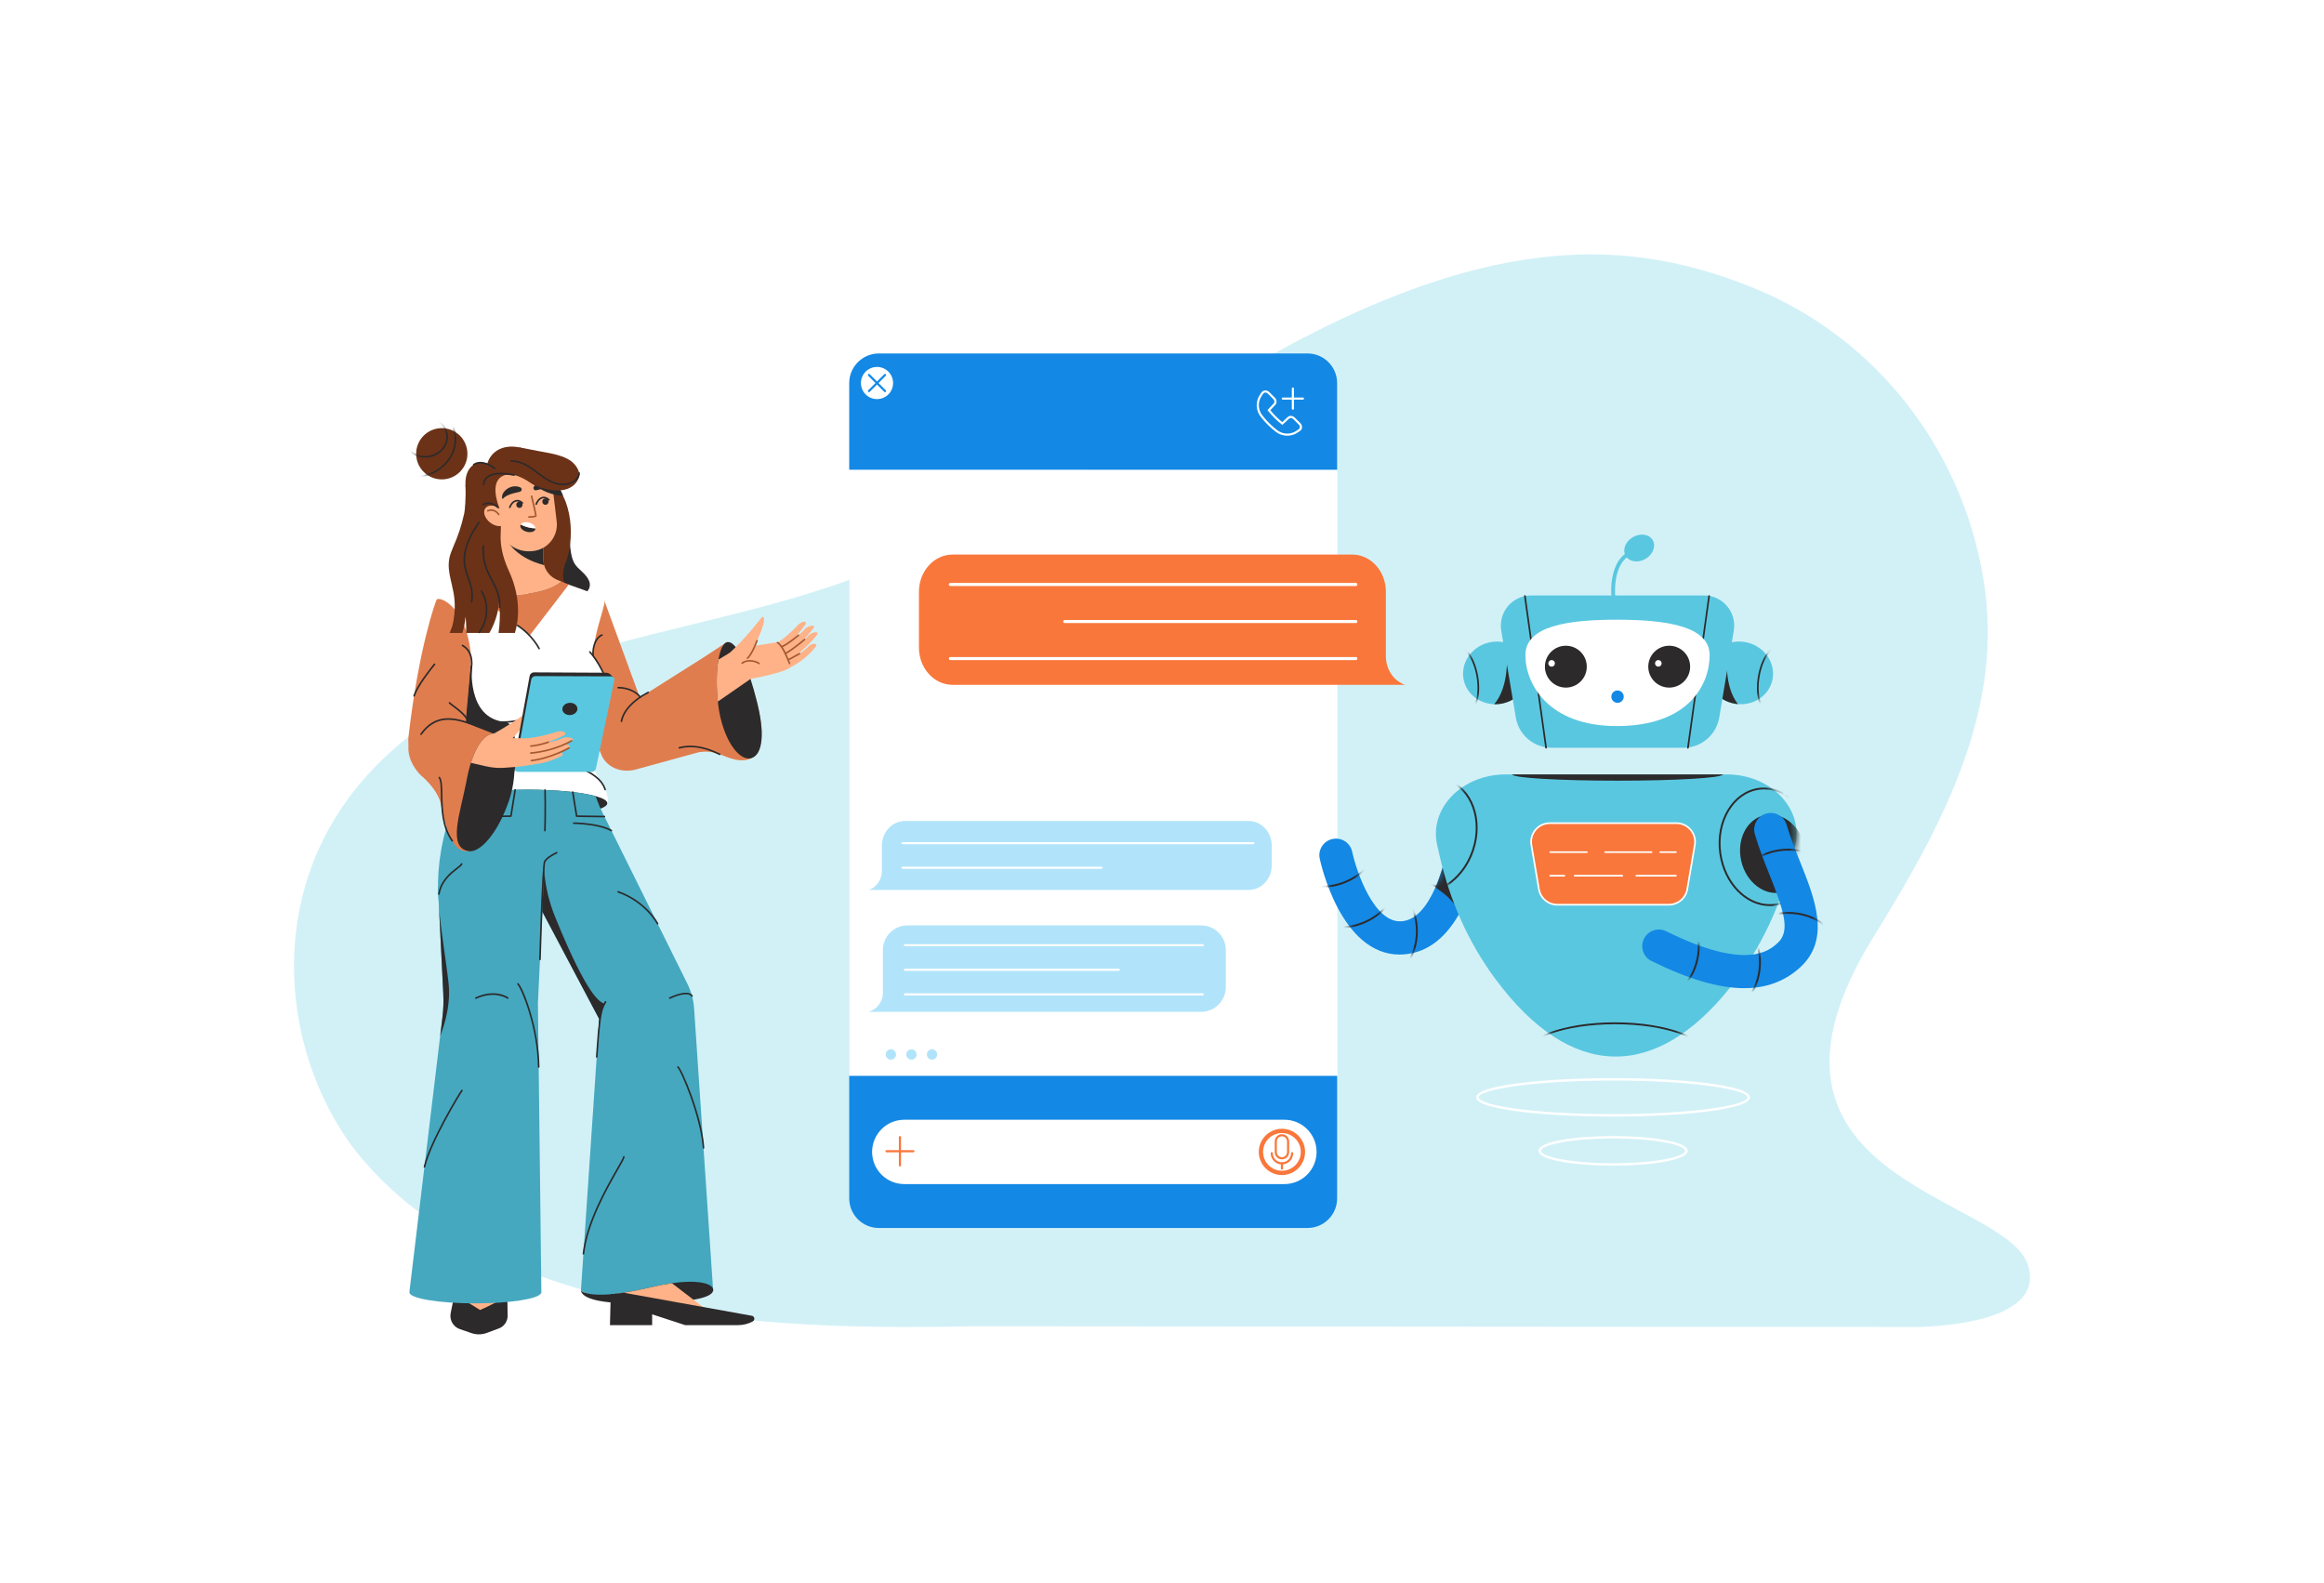 <svg xmlns="http://www.w3.org/2000/svg" width="411" height="280" viewBox="0 0 411 280" fill="none"><rect width="411" height="280" fill="white"></rect><path d="M358.647 223.736C362.147 234.698 339.295 234.581 339.694 234.698L172.169 234.571C142.836 235.122 88.02 235.272 62.913 203.565C61.166 201.36 59.674 198.959 58.348 196.477C46.419 174.091 47.649 135.291 94.47 118.335C111.8 112.059 130.205 109.421 147.674 103.448C167.9 96.536 187.135 87.048 204.885 75.124C257.924 39.477 286.524 41.537 309.626 50.726C332.206 59.698 347.943 80.47 351.083 104.569C353.981 126.873 342.874 147.04 331.343 165.677C304.694 208.749 354.673 211.283 358.647 223.736Z" fill="#D2F1F7"></path><path d="M96.517 101.645C96.826 102.637 97.817 103.712 99.218 104.44C101.301 105.516 103.497 105.421 104.119 104.216C104.837 102.825 103.445 101.558 102.512 100.711C101.928 100.181 101.532 99.703 101.271 98.937C100.996 98.128 100.898 97.27 100.819 96.423C100.786 96.076 100.77 95.728 100.728 95.382C100.725 95.358 100.623 94.887 100.602 94.912C100.6 94.913 97.202 98.856 97.202 98.856L96.961 99.841C96.804 99.97 96.675 100.127 96.58 100.306C96.377 100.699 96.366 101.164 96.517 101.645Z" fill="#2C2A2B"></path><path d="M75.33 83.82C77.299 85.365 80.148 85.022 81.694 83.053C83.239 81.084 82.896 78.235 80.927 76.69C78.958 75.145 76.109 75.488 74.564 77.456C73.019 79.425 73.362 82.274 75.33 83.82Z" fill="#6B3217"></path><mask id="mask0_26_3784" style="mask-type:luminance" maskUnits="userSpaceOnUse" x="73" y="75" width="10" height="10"><path d="M75.33 83.82C77.299 85.365 80.148 85.022 81.694 83.053C83.239 81.084 82.896 78.235 80.927 76.69C78.958 75.145 76.109 75.488 74.564 77.456C73.019 79.425 73.362 82.274 75.33 83.82Z" fill="white"></path></mask><g mask="url(#mask0_26_3784)"><path d="M73.238 84.486C71.653 84.486 70.13 84.014 68.872 83.12C67.354 82.042 66.402 80.479 66.19 78.72C65.978 76.96 66.532 75.216 67.751 73.808C68.966 72.404 70.696 71.503 72.624 71.271C74.552 71.037 76.447 71.503 77.961 72.578C79.478 73.656 80.431 75.219 80.643 76.978C80.855 78.738 80.301 80.483 79.082 81.89C77.867 83.294 76.137 84.195 74.209 84.427C73.884 84.467 73.56 84.486 73.238 84.486ZM66.47 78.686C66.672 80.366 67.584 81.859 69.036 82.89C70.492 83.924 72.317 84.371 74.174 84.147C76.032 83.923 77.699 83.056 78.868 81.705C80.034 80.359 80.564 78.692 80.362 77.013C80.16 75.333 79.249 73.84 77.796 72.809C76.341 71.775 74.516 71.33 72.658 71.552C70.8 71.776 69.133 72.643 67.964 73.994C66.798 75.34 66.268 77.007 66.47 78.686Z" fill="#2C2A2B"></path></g><mask id="mask1_26_3784" style="mask-type:luminance" maskUnits="userSpaceOnUse" x="73" y="75" width="10" height="10"><path d="M75.33 83.82C77.299 85.365 80.148 85.022 81.694 83.053C83.239 81.084 82.896 78.235 80.927 76.69C78.958 75.145 76.109 75.488 74.564 77.456C73.019 79.425 73.362 82.274 75.33 83.82Z" fill="white"></path></mask><g mask="url(#mask1_26_3784)"><path d="M75.197 80.935C73.256 80.935 71.595 79.617 71.378 77.811C71.263 76.857 71.563 75.911 72.223 75.149C72.88 74.39 73.815 73.903 74.856 73.778C77.011 73.514 78.956 74.906 79.194 76.87C79.43 78.835 77.87 80.644 75.715 80.904C75.54 80.924 75.368 80.935 75.197 80.935ZM75.374 74.029C75.215 74.029 75.053 74.038 74.89 74.058C73.919 74.175 73.047 74.628 72.437 75.334C71.829 76.035 71.553 76.903 71.659 77.777C71.876 79.587 73.68 80.864 75.681 80.622C77.681 80.381 79.131 78.713 78.913 76.903C78.712 75.241 77.173 74.029 75.374 74.029Z" fill="#2C2A2B"></path></g><path d="M99.996 112.182C100.035 112.249 101.66 117.98 103.323 123.867C103.939 126.057 104.561 128.264 105.11 130.214C105.233 130.651 105.503 131.018 105.614 131.44C106.472 134.711 108.476 136.675 111.35 135.559L116.755 133.221C116.755 133.216 106.888 106.252 106.888 106.252C106.888 106.252 103.604 103.768 101.547 104.552C98.769 105.623 98.371 109.69 99.996 112.182Z" fill="#E07D4E"></path><path d="M103.323 123.867C103.939 126.057 104.561 128.264 105.11 130.214C105.233 130.651 105.401 131.06 105.614 131.441C105.458 127.956 107.351 124.086 107.244 123.957L104.886 122.702L103.323 123.867Z" fill="#2C2A2B"></path><path d="M92.507 99.724C92.21 99.858 92.036 99.942 92.036 99.942L93.414 105L97.481 106.474L102.102 105.79C102.158 105.566 98.578 104.357 99.872 99.959C99.872 99.953 99.878 99.948 99.878 99.942C99.878 99.713 100.119 99.343 100.192 99.119C100.298 98.816 100.388 98.503 100.472 98.189C100.64 97.522 100.763 96.839 100.841 96.15C101.155 93.388 100.847 90.302 99.614 87.764C99.603 87.742 99.586 87.708 99.564 87.664C99.43 87.361 99.083 86.571 98.684 85.821C98.264 85.02 97.788 84.264 97.458 84.18C97.183 84.107 96.953 84.504 96.713 84.824C96.561 85.025 96.404 85.193 96.236 85.193C95.698 85.193 95.183 85.367 94.701 85.68C94.639 85.719 94.578 85.764 94.516 85.803C92.763 87.12 91.525 90.391 91.525 94.217C91.526 96.29 91.89 98.2 92.507 99.724Z" fill="#6B3217"></path><path d="M79.264 107.429C82.055 109.96 83.578 114.935 83.225 118.056L82.872 122.923L82.86 123.019C82.832 123.316 82.804 123.618 82.776 123.926C82.737 124.341 82.704 124.811 82.659 125.321C82.378 125.327 81.611 136.401 80.115 141.908C84.888 141.992 89.666 141.924 94.438 141.689C95.004 141.919 95.593 142.137 96.197 142.333C101.686 144.12 107.398 142.075 107.398 142.075C107.652 141.295 107.311 139.911 106.655 138.922C105.652 137.408 104.953 136.218 104.74 134.634C104.475 132.652 104.338 130.65 104.309 128.632C104.415 127.97 104.521 127.282 104.634 126.576C104.634 126.548 104.639 126.514 104.645 126.486C104.69 126.47 104.712 126.464 104.712 126.464C106.813 125.551 107.709 124.207 107.765 122.633C107.765 122.633 107.765 122.633 107.765 122.627C107.709 121.546 107.278 119.938 106.471 118.487C106.449 118.443 106.421 118.403 106.398 118.364C106.281 118.157 106.152 117.955 106.018 117.748C106.018 117.748 106.018 117.743 106.012 117.743C105.676 117.233 105.3 116.712 104.891 116.197V116.191C104.775 112.84 107.03 107.227 106.91 106.348C106.903 106.326 106.892 106.292 106.885 106.269C106.722 105.911 106.498 105.648 106.19 105.514C104.258 104.674 101.937 103.873 100.435 103.341L93.734 111.866L83.946 103.979C83.643 103.598 83.251 103.29 82.769 103.089C82.769 103.089 77.678 105.274 77.235 106.041C77.011 106.61 77.857 106.154 79.264 107.429Z" fill="white"></path><path d="M97.463 89.82C99.408 87.683 98.661 83.835 95.794 81.224C92.927 78.613 89.026 78.228 87.081 80.364C85.135 82.501 85.882 86.349 88.749 88.96C91.616 91.571 95.517 91.956 97.463 89.82Z" fill="#6B3217"></path><path d="M80.603 122.08C80.609 122.119 80.615 122.158 80.62 122.198C80.681 122.573 80.743 122.937 80.804 123.312C81.051 124.847 82.787 135.457 82.787 135.457C83.834 136.297 86.064 139.64 90.052 139.668C92.015 135.138 91.427 127.862 89.397 127.693C82.355 127.106 83.507 117.601 83.429 117.483L80.715 121.487L80.603 122.08Z" fill="#2C2A2B"></path><path d="M84.028 82.049C82.186 82.912 81.762 85.893 83.081 88.706C84.4 91.52 86.963 93.1 88.805 92.237C90.646 91.373 91.07 88.392 89.751 85.579C88.432 82.766 85.87 81.185 84.028 82.049Z" fill="#6B3217"></path><path d="M90.563 105.186C94.187 105.186 97.352 104.329 99.049 103.046C99.133 102.984 99.211 102.923 99.29 102.855L100.6 103.387L100.55 103.443L93.735 112.315L83.428 104.4C84.672 104.652 89.095 105.186 90.563 105.186Z" fill="#E07D4E"></path><path d="M79.611 142.056C79.611 142.291 79.813 142.521 80.188 142.739C80.362 142.84 80.575 142.935 80.822 143.03C82.995 143.859 87.852 144.442 93.503 144.442C94.489 144.442 95.453 144.425 96.382 144.391C100.774 144.229 104.399 143.714 106.191 143.03C106.969 142.733 107.401 142.403 107.401 142.056C107.401 141.596 106.639 141.165 105.323 140.801C103.206 140.213 99.654 139.798 95.508 139.697C94.853 139.68 94.187 139.669 93.503 139.669C88.512 139.669 84.132 140.122 81.684 140.801C81.421 140.873 81.18 140.952 80.961 141.025C80.093 141.338 79.611 141.686 79.611 142.056Z" fill="#2C2A2B"></path><path d="M85.152 103.387L86.463 104.793C87.706 105.045 89.095 105.185 90.563 105.185C94.366 105.185 97.665 104.239 99.29 102.855L98.556 102.559C97.402 102.083 96.556 101.108 96.227 99.943C96.126 99.595 96.076 99.225 96.076 98.85V91.237H88.189V99.292C88.189 100.687 87.461 101.981 86.268 102.71L85.152 103.387Z" fill="#FFB287"></path><path d="M89.887 95.899C89.887 95.899 91.455 98.766 96.224 99.942C96.124 99.594 96.072 99.226 96.072 98.851V96.643L89.887 95.899Z" fill="#2C2A2B"></path><path d="M77.544 135.138L80.659 132.841C81.214 131.978 81.606 130.998 81.897 129.996C82.525 127.783 82.637 125.453 82.777 123.907C82.805 123.599 82.833 123.296 82.861 122.999L82.873 122.904L83.225 118.036C83.578 114.916 82.55 109.685 79.79 107.121C78.438 105.865 77.45 105.813 77.237 106.021C77.041 106.357 74.078 114.412 72.24 130.303C71.887 133.351 74.127 135.127 77.544 135.138Z" fill="#E07D4E"></path><path d="M94.204 97.467L94.335 97.452C96.919 97.141 98.762 94.793 98.451 92.209L97.195 81.781L86.924 83.018L88.087 92.665C88.449 95.681 91.188 97.831 94.204 97.467Z" fill="#FFB287"></path><path d="M94.415 86.065C95.294 84.89 97.705 84.838 98.174 86.379C98.184 86.426 98.134 86.467 98.09 86.448C97.517 86.226 97.028 86.265 96.463 86.347C95.901 86.413 95.355 86.615 94.819 86.715C94.461 86.796 94.188 86.345 94.415 86.065Z" fill="#2C2A2B"></path><path d="M91.809 87.007C91.089 87.172 90.295 87.327 89.624 87.681C89.395 87.807 89.152 87.969 88.937 88.22C88.914 88.246 88.875 88.249 88.849 88.226C88.693 87.862 88.835 87.431 89.037 87.109C89.681 86.177 90.953 85.716 92.028 86.197C92.448 86.445 92.269 86.945 91.809 87.007Z" fill="#2C2A2B"></path><path d="M90.155 89.88C90.141 89.88 90.126 89.877 90.112 89.873C90.038 89.849 89.996 89.77 90.02 89.695C90.03 89.667 90.244 89.007 90.764 88.645C90.857 88.579 90.949 88.529 91.046 88.494C91.323 88.386 91.607 88.377 91.866 88.47C92.135 88.556 92.326 88.722 92.418 88.803L92.451 88.83C92.524 88.854 92.551 88.927 92.526 89.002C92.502 89.076 92.408 89.109 92.333 89.085C92.298 89.073 92.274 89.053 92.231 89.015C92.154 88.947 91.994 88.807 91.775 88.737C91.574 88.665 91.364 88.674 91.145 88.759C91.07 88.786 91 88.824 90.927 88.876C90.485 89.184 90.291 89.775 90.289 89.781C90.27 89.841 90.215 89.88 90.155 89.88Z" fill="#2C2A2B"></path><path d="M94.829 89.317C94.815 89.317 94.8 89.314 94.786 89.31C94.712 89.286 94.671 89.206 94.695 89.132C94.704 89.104 94.918 88.445 95.439 88.082C95.531 88.016 95.623 87.966 95.721 87.931C95.999 87.823 96.283 87.815 96.541 87.907C96.81 87.992 97.001 88.159 97.093 88.24L97.125 88.267C97.199 88.291 97.225 88.364 97.201 88.439C97.176 88.513 97.082 88.546 97.008 88.522C96.973 88.51 96.949 88.49 96.906 88.453C96.829 88.385 96.668 88.244 96.45 88.175C96.249 88.104 96.039 88.112 95.82 88.196C95.745 88.223 95.675 88.261 95.602 88.314C95.16 88.621 94.966 89.213 94.964 89.218C94.945 89.278 94.888 89.317 94.829 89.317Z" fill="#2C2A2B"></path><path d="M95.905 88.783C95.943 89.093 96.22 89.315 96.525 89.278C96.829 89.242 97.046 88.96 97.009 88.65C96.972 88.34 96.694 88.118 96.389 88.154C96.085 88.191 95.868 88.472 95.905 88.783Z" fill="#2C2A2B"></path><path d="M91.304 89.337C91.341 89.647 91.619 89.87 91.924 89.833C92.228 89.796 92.445 89.515 92.408 89.205C92.37 88.894 92.093 88.672 91.788 88.709C91.484 88.746 91.267 89.027 91.304 89.337Z" fill="#2C2A2B"></path><path d="M93.588 91.573C93.562 91.573 93.543 91.573 93.533 91.573C93.455 91.572 93.392 91.508 93.393 91.43C93.395 91.353 93.457 91.29 93.535 91.29C93.552 91.289 93.573 91.291 93.593 91.291C93.908 91.291 94.395 91.258 94.63 91.167C94.575 90.763 94.153 88.933 93.88 87.787C93.861 87.712 93.908 87.635 93.984 87.617C94.061 87.599 94.136 87.647 94.154 87.722C95.003 91.279 94.957 91.307 94.846 91.374C94.546 91.559 93.809 91.573 93.588 91.573Z" fill="#A55930"></path><path d="M88.739 127.869C88.672 127.869 88.605 127.869 88.537 127.868C88.46 127.866 88.397 127.802 88.398 127.724C88.399 127.646 88.473 127.574 88.541 127.584C90.776 127.609 92.33 127.098 92.345 127.093C95.193 125.853 95.996 123.698 94.72 120.692C94.69 120.62 94.723 120.537 94.795 120.506C94.867 120.476 94.95 120.509 94.981 120.581C96.31 123.714 95.434 126.057 92.447 127.357C92.374 127.383 90.913 127.869 88.739 127.869Z" fill="#2C2A2B"></path><path d="M101.056 127.247C100.99 127.247 100.923 127.247 100.855 127.246C100.777 127.244 100.714 127.18 100.715 127.102C100.717 127.024 100.779 126.953 100.858 126.962C103.095 126.991 104.648 126.476 104.663 126.471C107.511 125.231 108.314 123.076 107.038 120.07C107.025 120.039 105.682 116.927 104.21 115.402C104.156 115.346 104.158 115.257 104.214 115.203C104.27 115.149 104.359 115.15 104.413 115.206C105.922 116.768 107.242 119.829 107.298 119.959C108.628 123.092 107.752 125.435 104.764 126.735C104.691 126.761 103.23 127.247 101.056 127.247Z" fill="#2C2A2B"></path><path d="M93.756 85.233C93.851 85.306 93.952 85.39 94.069 85.48C94.215 85.586 94.366 85.698 94.517 85.804C95.879 86.762 97.458 87.597 99.565 87.664C99.43 87.362 99.083 86.572 98.685 85.822C97.957 85.385 97.212 85.032 96.713 84.825C96.646 84.791 96.584 84.769 96.528 84.746C96.097 84.578 95.66 84.511 95.223 84.567C94.686 84.628 94.198 84.863 93.756 85.233Z" fill="#2C2A2B"></path><path d="M86.955 81.499L90.733 80.273L92.401 81.176C92.429 81.15 92.455 81.122 92.484 81.096L91.788 79.116C92.899 79.33 94.01 79.543 95.121 79.757C96.91 80.101 98.785 80.328 100.421 81.184C101.608 81.804 102.85 83.335 102.314 84.617C101.601 86.32 99.714 87.179 96.653 86.52C95.409 86.252 94.316 85.773 93.474 85.188C93.474 85.188 93.462 85.179 93.438 85.162C93.082 84.914 90.2 82.984 88.441 84.484C86.566 86.085 88.481 90.255 88.481 90.255C88.481 90.255 86.835 91.514 86.771 91.338C86.707 91.163 83.606 84.857 83.606 84.857L86.955 81.499Z" fill="#6B3217"></path><path d="M79.992 110.72C79.936 110.927 79.684 111.476 79.516 111.941H81.773C82.036 111.101 82.233 110.166 82.317 109.135C82.333 108.944 82.49 110.183 82.44 111.941H86.551C87.313 110.619 88.08 108.771 88.265 106.474C88.287 106.2 88.607 108.944 88.17 111.941H91.061C92.131 108.412 91.588 104.458 90.069 101.142C89.184 99.209 88.584 97.327 88.529 95.176L88.657 90.291L82.322 85.776C82.419 87.985 82.218 90.279 82.106 90.778C81.557 93.175 81.101 94.526 80.16 96.71C80.031 97.024 79.897 97.338 79.779 97.657C78.715 100.452 79.936 102.665 80.306 105.427C80.547 107.186 80.401 109.04 79.992 110.72Z" fill="#6B3217"></path><path d="M86.677 92.422C87.646 93.182 88.847 93.268 89.36 92.614C89.873 91.959 89.504 90.813 88.536 90.053C87.568 89.293 86.367 89.207 85.854 89.862C85.341 90.516 85.709 91.662 86.677 92.422Z" fill="#FFB287"></path><path d="M79.97 103.617C80.043 103.953 80.138 104.273 80.255 104.586C80.373 104.899 80.507 105.197 80.659 105.477C80.558 105.107 80.446 104.754 80.317 104.418C80.211 104.138 80.099 103.869 79.97 103.617Z" fill="#6B3217"></path><path d="M87.534 82.987C87.503 82.987 87.472 82.977 87.447 82.957C87.425 82.94 85.255 81.273 83.852 82.306C83.79 82.353 83.701 82.339 83.655 82.276C83.608 82.213 83.622 82.125 83.684 82.079C85.258 80.918 87.525 82.66 87.621 82.734C87.682 82.783 87.692 82.871 87.644 82.933C87.617 82.968 87.575 82.987 87.534 82.987Z" fill="#2C2A2B"></path><path d="M88.097 89.904C88.075 89.904 88.054 89.9 88.034 89.891C87.999 89.874 87.966 89.845 87.901 89.789C87.578 89.51 86.721 88.768 85.49 89.35C85.419 89.383 85.335 89.353 85.302 89.282C85.268 89.212 85.299 89.127 85.369 89.094C86.769 88.434 87.76 89.293 88.086 89.576C88.121 89.606 88.146 89.629 88.162 89.639C88.233 89.673 88.26 89.756 88.226 89.826C88.202 89.876 88.15 89.904 88.097 89.904Z" fill="#2C2A2B"></path><path d="M83.395 106.615C83.387 106.615 83.379 106.615 83.371 106.614C83.295 106.601 83.243 106.528 83.256 106.451C83.557 104.675 83.128 103.486 82.673 102.228C82.287 101.159 81.888 100.054 81.979 98.575C82.132 96.07 83.618 93.798 84.253 92.829C84.382 92.63 84.516 92.425 84.532 92.374C84.545 92.298 84.619 92.248 84.696 92.264C84.773 92.278 84.823 92.354 84.808 92.431C84.793 92.516 84.714 92.639 84.489 92.983C83.867 93.934 82.409 96.162 82.261 98.592C82.174 100.013 82.563 101.09 82.939 102.132C83.386 103.369 83.848 104.649 83.534 106.498C83.522 106.566 83.463 106.615 83.395 106.615Z" fill="#2C2A2B"></path><path d="M78.155 149.909H108.852L106.191 143.03L105.323 140.801C103.206 140.213 99.654 139.798 95.509 139.697C94.854 139.68 94.187 139.669 93.504 139.669C88.513 139.669 84.132 140.122 81.684 140.801L80.822 143.03L78.155 149.909Z" fill="#45A8BF"></path><path d="M83.773 170.388C88.725 171.245 94.175 163.666 95.94 153.46C96.153 152.256 96.299 151.069 96.388 149.909C96.539 147.97 96.534 146.116 96.382 144.391C96.232 142.677 95.935 141.098 95.509 139.697C94.853 139.68 94.187 139.669 93.504 139.669C88.512 139.669 84.132 140.122 81.684 140.801C81.421 140.873 81.18 140.952 80.961 141.025C80.687 141.574 80.429 142.145 80.188 142.739C79.247 145.002 78.496 147.579 78.015 150.351C76.245 160.557 78.822 169.526 83.773 170.388Z" fill="#45A8BF"></path><path d="M74.217 136.909C73.199 135.816 72.074 134.004 72.239 131.936C72.583 127.624 77.175 124.966 81.128 127.185C84.16 128.439 87.805 129.71 87.802 129.722C87.978 129.735 87.977 129.898 88.146 129.946C91.232 130.827 91.423 136.49 89.872 141.498C88.45 146.088 85.546 150.543 82.695 150.576C82.436 150.579 82.177 150.545 81.92 150.472C81.15 150.253 80.571 149.726 80.16 148.983C78.998 147.275 78.405 144.229 77.95 142.151C77.534 140.25 75.9 138.478 74.937 137.562C74.686 137.368 74.449 137.157 74.231 136.925C74.227 136.922 74.218 136.914 74.217 136.909Z" fill="#E07D4E"></path><path d="M88.371 107.619C88.369 107.619 88.367 107.619 88.364 107.619C88.286 107.616 88.226 107.549 88.229 107.472C88.321 105.412 87.624 104.103 86.886 102.717C86.034 101.118 85.153 99.465 85.345 96.526C85.35 96.447 85.418 96.388 85.495 96.394C85.573 96.399 85.632 96.466 85.627 96.544C85.441 99.403 86.302 101.02 87.135 102.585C87.892 104.005 88.607 105.347 88.511 107.485C88.508 107.56 88.446 107.619 88.371 107.619Z" fill="#2C2A2B"></path><path d="M99.514 85.816C97.761 85.816 96.361 84.765 95 83.743C93.61 82.699 92.174 81.62 90.38 81.697C90.305 81.695 90.236 81.639 90.233 81.561C90.23 81.483 90.29 81.418 90.368 81.414C92.26 81.345 93.741 82.444 95.17 83.517C96.791 84.733 98.324 85.884 100.413 85.437C101.181 85.272 102.305 84.595 102.277 83.66C102.275 83.581 102.337 83.517 102.415 83.514C102.48 83.509 102.558 83.574 102.56 83.652C102.592 84.748 101.332 85.53 100.472 85.713C100.141 85.784 99.822 85.816 99.514 85.816Z" fill="#2C2A2B"></path><path d="M85.52 85.832C85.516 85.832 85.511 85.832 85.506 85.832C85.429 85.824 85.372 85.755 85.379 85.677C85.44 85.05 85.705 84.556 86.169 84.209C87.48 83.226 89.965 83.697 90.781 83.852C90.853 83.865 90.909 83.876 90.945 83.881C91.023 83.893 91.075 83.966 91.063 84.043C91.05 84.12 90.977 84.172 90.901 84.16C90.862 84.154 90.804 84.143 90.729 84.129C88.619 83.729 87.142 83.832 86.339 84.435C85.942 84.733 85.713 85.16 85.661 85.705C85.653 85.777 85.592 85.832 85.52 85.832Z" fill="#2C2A2B"></path><path d="M108.621 126.26C110.626 124.993 112.631 123.725 114.637 122.459C117.92 120.384 121.202 118.309 124.485 116.234C125.214 115.773 128.468 113.613 128.468 113.613C130.226 113.74 133.033 120.81 133.762 123.874C134.408 126.585 135.403 130.39 133.991 133.007C133.208 134.458 131.558 134.644 130.084 134.355C128.998 134.143 128.004 133.645 126.962 133.295C125.828 132.914 124.716 132.85 123.538 133.052L112.251 136.148C109.734 136.698 107.715 135.718 106.693 134.151C105.456 132.257 106.287 127.686 108.621 126.26Z" fill="#E07D4E"></path><path d="M126.956 124.08C126.973 124.287 126.996 124.495 127.023 124.707C127.779 130.673 130.659 134.695 132.849 134.09C135.056 133.469 135.213 129.211 133.795 123.833C133.476 122.534 133.112 121.262 132.731 120.08C131.992 117.806 131.157 115.868 130.317 114.708C129.796 113.985 129.281 113.566 128.782 113.554C128.009 113.526 127.398 114.731 127.062 116.647C126.721 118.579 126.648 121.229 126.956 124.08Z" fill="#2C2A2B"></path><path d="M82.967 150.542C84.916 150.805 88.019 147.411 89.986 141.686C90.714 139.546 91.01 137.468 90.966 135.658C90.91 133.373 90.299 131.524 89.319 130.527C88.982 130.185 88.607 129.944 88.193 129.815C87.957 129.748 87.733 129.715 87.503 129.715H87.498C85.772 129.721 84.294 131.726 83.28 134.913C82.949 135.949 82.675 137.109 82.451 138.363C81.365 143.927 79.074 150.015 82.967 150.542Z" fill="#2C2A2B"></path><path d="M109.903 127.719C109.895 127.719 109.886 127.719 109.877 127.717C109.8 127.703 109.749 127.629 109.764 127.552C110.124 125.638 111.791 123.806 114.46 122.394C114.512 122.366 114.547 122.348 114.561 122.339C114.626 122.298 114.714 122.317 114.756 122.383C114.798 122.449 114.778 122.537 114.712 122.578C114.695 122.589 114.654 122.611 114.593 122.644C112.001 124.014 110.385 125.776 110.042 127.604C110.029 127.672 109.97 127.719 109.903 127.719Z" fill="#2C2A2B"></path><path d="M82.591 126.843C82.587 126.843 82.583 126.843 82.578 126.842C82.501 126.835 82.443 126.766 82.45 126.688L83.287 117.47C83.284 117.477 83.284 117.43 83.285 117.352C83.296 115.902 82.766 114.868 81.711 114.277C81.643 114.238 81.618 114.153 81.656 114.085C81.694 114.017 81.781 113.993 81.849 114.03C83.002 114.675 83.58 115.794 83.568 117.355C83.567 117.407 83.567 117.444 83.568 117.463L82.732 126.715C82.725 126.788 82.663 126.843 82.591 126.843Z" fill="#2C2A2B"></path><path d="M84.756 111.987C84.724 111.987 84.692 111.976 84.665 111.954C84.605 111.904 84.597 111.815 84.647 111.755C85.536 110.693 86.799 107.551 85.029 104.62C84.988 104.553 85.01 104.466 85.076 104.426C85.142 104.385 85.23 104.406 85.27 104.473C87.119 107.536 85.794 110.823 84.863 111.936C84.837 111.97 84.796 111.987 84.756 111.987Z" fill="#2C2A2B"></path><path d="M88.285 130.143C88.268 130.143 88.25 130.14 88.234 130.133L82.697 127.968C79.874 127.04 76.928 126.634 74.567 129.945C74.521 130.009 74.433 130.024 74.37 129.978C74.306 129.933 74.291 129.845 74.336 129.781C76.804 126.322 79.859 126.739 82.792 127.702L88.335 129.87C88.408 129.899 88.444 129.981 88.415 130.053C88.395 130.109 88.342 130.143 88.285 130.143Z" fill="#2C2A2B"></path><path d="M79.987 148.853C79.944 148.853 79.9 148.833 79.873 148.795C78.075 146.31 78.009 142.979 77.961 140.547C77.934 139.206 77.912 138.048 77.583 137.598C77.536 137.535 77.55 137.446 77.613 137.401C77.676 137.354 77.764 137.368 77.81 137.431C78.192 137.953 78.215 139.095 78.243 140.541C78.291 142.936 78.356 146.215 80.101 148.629C80.147 148.692 80.133 148.781 80.07 148.827C80.045 148.844 80.016 148.853 79.987 148.853Z" fill="#2C2A2B"></path><path d="M127.293 133.555C127.277 133.555 127.26 133.553 127.245 133.547C127.205 133.533 127.124 133.494 127.007 133.437C124.49 132.21 122.188 131.862 120.162 132.399C120.086 132.421 120.009 132.374 119.989 132.299C119.969 132.223 120.014 132.146 120.089 132.126C122.182 131.571 124.551 131.926 127.13 133.183C127.234 133.233 127.305 133.269 127.34 133.281C127.413 133.308 127.452 133.389 127.426 133.462C127.405 133.519 127.35 133.555 127.293 133.555Z" fill="#2C2A2B"></path><path d="M73.224 123.218C73.208 123.218 73.192 123.216 73.177 123.21C73.103 123.184 73.064 123.104 73.09 123.03C73.766 121.098 75.943 118.385 76.659 117.492L76.737 117.395C76.785 117.334 76.875 117.324 76.935 117.372C76.996 117.421 77.006 117.51 76.957 117.571L76.878 117.669C76.17 118.552 74.016 121.237 73.357 123.123C73.337 123.182 73.282 123.218 73.224 123.218Z" fill="#2C2A2B"></path><path d="M82.905 128.08C82.837 128.08 82.776 128.03 82.766 127.959C82.599 126.835 80.932 125.596 80.037 124.931C79.632 124.629 79.434 124.479 79.37 124.374C79.33 124.308 79.351 124.221 79.417 124.181C79.484 124.141 79.571 124.161 79.612 124.227C79.652 124.291 79.934 124.501 80.206 124.703C81.199 125.442 82.861 126.678 83.046 127.918C83.057 127.995 83.004 128.067 82.927 128.079C82.919 128.08 82.912 128.08 82.905 128.08Z" fill="#2C2A2B"></path><path d="M113.211 123.442C113.154 123.442 113.1 123.407 113.079 123.35C112.992 123.146 111.842 121.793 109.306 121.759C109.228 121.758 109.166 121.693 109.167 121.615C109.168 121.537 109.24 121.48 109.31 121.476C112.035 121.512 113.265 123.036 113.344 123.252C113.371 123.325 113.333 123.406 113.26 123.433C113.244 123.44 113.227 123.442 113.211 123.442Z" fill="#2C2A2B"></path><path d="M104.887 116.122C104.813 116.122 104.751 116.064 104.746 115.99C104.613 114.014 105.512 112.424 106.435 112.179C106.51 112.158 106.588 112.204 106.607 112.279C106.627 112.354 106.582 112.432 106.507 112.452C105.818 112.635 104.895 113.993 105.028 115.971C105.033 116.048 104.975 116.116 104.897 116.121C104.893 116.122 104.89 116.122 104.887 116.122Z" fill="#2C2A2B"></path><path d="M89.93 149.954L90.4 150.839L91.593 153.091L102.276 173.262L105.978 180.253L105.804 182.813L102.735 228.281L105.194 229.67L126.122 228.281L122.756 178.399C122.649 176.853 122.24 175.346 121.551 173.956L106.119 142.851L89.93 149.954Z" fill="#45A8BF"></path><path d="M102.275 173.263L105.978 180.253L105.804 182.813L105.838 182.802C106.146 179.374 106.415 178.438 106.897 177.542C106.14 177.178 104.093 176.694 98.211 162.263C95.779 156.295 96.298 152.111 96.242 151.965L91.593 153.091L102.275 173.263Z" fill="#2C2A2B"></path><path d="M102.735 228.281C102.97 229.346 104.757 230.046 107.972 230.348C109.53 230.488 111.423 230.545 113.635 230.499C114.442 230.483 115.215 230.466 115.949 230.432C117.17 230.387 118.29 230.331 119.31 230.253C120.593 230.152 121.708 230.029 122.643 229.872C124.755 229.513 125.954 229.004 126.122 228.281C126.352 227.25 124.15 226.197 118.829 226.953C117.72 227.11 116.476 227.346 115.092 227.676C113.244 228.118 111.664 228.427 110.314 228.628C109.854 228.701 109.423 228.757 109.02 228.802C108.667 228.846 108.331 228.88 108.012 228.903C103.614 229.273 102.735 228.281 102.735 228.281Z" fill="#2C2A2B"></path><path d="M81.326 235.071L83.385 235.777C84.261 236.077 85.214 236.066 86.082 235.744L88.214 234.954C89.167 234.601 89.793 233.685 89.776 232.67L89.731 229.918C90.127 228.593 88.838 227.386 87.542 227.867C87.542 227.867 81.165 228.777 80.227 229.67L79.703 232.232C79.454 233.452 80.149 234.667 81.326 235.071Z" fill="#2C2A2B"></path><path d="M84.901 231.689C88.295 230.187 89.633 229.174 89.633 229.174L80.924 229.221L84.901 231.689Z" fill="#FFB287"></path><path d="M72.447 228.45C72.43 228.489 72.407 228.529 72.407 228.573C72.407 229.643 77.628 230.517 84.064 230.517C90.198 230.517 95.218 229.727 95.677 228.725H95.744L95.133 177.397L96.5 148.498L77.455 156.811L77.561 158.984L77.578 159.309C77.578 159.359 77.583 159.41 77.583 159.466L77.623 160.211V160.239L78.396 175.789C78.463 177.145 78.413 178.506 78.25 179.856L77.847 183.222C77.841 183.234 77.841 183.24 77.841 183.245L72.407 228.445L72.447 228.45Z" fill="#45A8BF"></path><path d="M95.496 169.843C95.494 169.843 95.493 169.843 95.492 169.843C95.414 169.841 95.352 169.775 95.354 169.697C95.405 168.007 95.856 153.156 96.183 152.37C96.526 151.543 98.328 150.713 98.404 150.678C98.474 150.643 98.558 150.676 98.591 150.748C98.623 150.818 98.592 150.903 98.521 150.935C98.028 151.159 96.693 151.876 96.444 152.478C96.212 153.037 95.834 163.087 95.637 169.706C95.635 169.783 95.572 169.843 95.496 169.843Z" fill="#2C2A2B"></path><path d="M96.366 147.048C96.364 147.048 96.363 147.048 96.361 147.048C96.283 147.045 96.222 146.98 96.225 146.902C96.247 146.28 96.264 145.565 96.275 144.826C96.302 143.013 96.283 140.959 96.252 139.729C96.251 139.651 96.312 139.586 96.39 139.584C96.391 139.584 96.392 139.584 96.394 139.584C96.47 139.584 96.533 139.645 96.535 139.722C96.565 140.955 96.584 143.013 96.558 144.831C96.546 145.571 96.53 146.289 96.507 146.912C96.504 146.989 96.442 147.048 96.366 147.048Z" fill="#2C2A2B"></path><path d="M106.897 144.561H106.729C105.819 144.556 104.187 144.529 103.093 144.512L102.671 144.505C102.25 144.493 101.976 144.488 101.976 144.488C101.908 144.486 101.85 144.437 101.84 144.369L101.15 140.101C101.138 140.024 101.19 139.951 101.268 139.939C101.346 139.928 101.418 139.979 101.43 140.056L102.1 144.209C102.219 144.211 102.421 144.216 102.678 144.222L103.098 144.229C104.191 144.247 105.821 144.273 106.731 144.278H106.898C106.976 144.278 107.04 144.341 107.04 144.42C107.04 144.498 106.975 144.561 106.897 144.561Z" fill="#2C2A2B"></path><path d="M85.438 144.558C85.142 144.558 84.947 144.555 84.906 144.547C84.829 144.532 84.779 144.459 84.794 144.381C84.809 144.305 84.886 144.255 84.959 144.269C85.145 144.297 88.172 144.247 90.235 144.208L90.966 139.681C90.979 139.603 91.05 139.553 91.129 139.564C91.206 139.577 91.258 139.649 91.246 139.726L90.495 144.369C90.484 144.437 90.426 144.487 90.358 144.488C89.653 144.501 86.673 144.558 85.438 144.558Z" fill="#2C2A2B"></path><path d="M105.53 187.072C105.527 187.072 105.524 187.072 105.521 187.071C105.443 187.066 105.384 186.999 105.389 186.921C105.501 185.24 105.602 183.889 105.698 182.789C106.004 179.384 106.277 178.398 106.773 177.474C106.834 177.353 106.902 177.232 106.977 177.106C107.017 177.038 107.104 177.016 107.17 177.056C107.238 177.095 107.26 177.182 107.22 177.25C107.148 177.37 107.083 177.485 107.023 177.605C106.544 178.497 106.28 179.459 105.979 182.814C105.884 183.911 105.783 185.261 105.67 186.94C105.666 187.015 105.604 187.072 105.53 187.072Z" fill="#2C2A2B"></path><path d="M118.44 176.663C118.386 176.663 118.335 176.632 118.311 176.58C118.279 176.509 118.311 176.425 118.382 176.393C120.494 175.435 121.539 175.49 122.044 175.704C122.414 175.86 122.51 176.102 122.519 176.129C122.546 176.202 122.507 176.284 122.434 176.309C122.361 176.336 122.281 176.298 122.255 176.227C122.25 176.216 122.182 176.062 121.914 175.955C121.457 175.773 120.493 175.746 118.499 176.65C118.479 176.659 118.459 176.663 118.44 176.663Z" fill="#2C2A2B"></path><path d="M84.151 176.664C84.098 176.664 84.046 176.633 84.023 176.581C83.991 176.51 84.022 176.426 84.093 176.394C87.629 174.79 89.797 176.342 89.888 176.408C89.951 176.455 89.964 176.543 89.918 176.606C89.871 176.669 89.784 176.682 89.72 176.637C89.7 176.622 87.586 175.121 84.21 176.651C84.191 176.66 84.171 176.664 84.151 176.664Z" fill="#2C2A2B"></path><path d="M78.396 175.788C78.464 177.144 78.413 178.505 78.25 179.855L77.847 183.222C77.97 182.824 79.847 178.583 79.326 173.872C78.839 169.492 77.875 163.986 77.623 160.238L78.396 175.788Z" fill="#2C2A2B"></path><path d="M124.417 203.169C124.344 203.169 124.281 203.112 124.277 203.038C123.902 197.492 120.34 189.181 119.811 188.83C119.747 188.787 119.729 188.699 119.772 188.634C119.816 188.569 119.903 188.552 119.968 188.594C120.594 189.011 124.178 197.378 124.559 203.019C124.564 203.097 124.505 203.164 124.427 203.169C124.423 203.169 124.42 203.169 124.417 203.169Z" fill="#2C2A2B"></path><path d="M103.176 221.895C103.17 221.895 103.165 221.895 103.16 221.894C103.082 221.885 103.026 221.816 103.035 221.738C103.657 216.172 107.179 210.027 109.071 206.726C109.642 205.729 110.182 204.788 110.177 204.617C110.166 204.539 110.22 204.469 110.297 204.458C110.375 204.448 110.447 204.502 110.457 204.58C110.489 204.805 110.189 205.343 109.316 206.867C107.435 210.15 103.932 216.262 103.316 221.77C103.308 221.841 103.247 221.895 103.176 221.895Z" fill="#2C2A2B"></path><path d="M95.268 188.854C95.191 188.854 95.127 188.792 95.126 188.714C95.043 181.718 92.242 174.88 91.492 174.107C91.438 174.051 91.439 173.962 91.495 173.908C91.551 173.853 91.641 173.854 91.695 173.91C92.616 174.858 95.329 181.963 95.41 188.711C95.41 188.789 95.348 188.853 95.27 188.854C95.269 188.854 95.268 188.854 95.268 188.854Z" fill="#2C2A2B"></path><path d="M75.061 206.514C75.05 206.514 75.039 206.513 75.028 206.51C74.952 206.492 74.906 206.416 74.924 206.34C75.992 201.853 81.177 193.284 81.59 192.768C81.638 192.708 81.728 192.698 81.788 192.746C81.849 192.795 81.859 192.884 81.81 192.945C81.401 193.457 76.258 201.956 75.198 206.406C75.183 206.47 75.125 206.514 75.061 206.514Z" fill="#2C2A2B"></path><path d="M116.298 163.511C116.247 163.511 116.197 163.483 116.172 163.434C116.152 163.396 114.156 159.594 109.261 157.859C109.188 157.833 109.149 157.752 109.175 157.679C109.201 157.606 109.281 157.567 109.355 157.593C114.361 159.368 116.404 163.267 116.424 163.306C116.46 163.375 116.432 163.46 116.362 163.496C116.342 163.506 116.32 163.511 116.298 163.511Z" fill="#2C2A2B"></path><path d="M77.623 158.262C77.615 158.262 77.607 158.262 77.599 158.261C77.522 158.247 77.47 158.175 77.483 158.098C77.889 155.67 79.665 154.297 80.725 153.476C81.119 153.171 81.459 152.908 81.518 152.745C81.544 152.671 81.625 152.633 81.698 152.66C81.772 152.686 81.81 152.767 81.783 152.84C81.697 153.081 81.379 153.327 80.897 153.7C79.869 154.495 78.149 155.826 77.761 158.145C77.751 158.213 77.691 158.262 77.623 158.262Z" fill="#2C2A2B"></path><path d="M108.13 147.048C108.103 147.048 108.076 147.04 108.052 147.024C108.034 147.012 106.198 145.826 101.454 145.729C101.376 145.728 101.314 145.664 101.316 145.585C101.317 145.507 101.398 145.44 101.46 145.447C106.302 145.546 108.134 146.739 108.209 146.79C108.274 146.833 108.291 146.921 108.247 146.985C108.221 147.026 108.175 147.048 108.13 147.048Z" fill="#2C2A2B"></path><path d="M109.02 228.803C110.291 229.139 112.98 229.839 115.949 230.433C118.94 231.038 122.268 231.536 124.671 231.419C124.671 231.419 123.809 230.763 122.644 229.873C121.495 228.993 120.044 227.884 118.829 226.954C117.72 227.111 116.476 227.346 115.092 227.676C112.616 228.27 110.622 228.618 109.02 228.803Z" fill="#FFB287"></path><path d="M107.024 139.792C106.964 139.792 106.907 139.753 106.889 139.693C106.251 137.622 103.887 136.568 102.997 136.172C102.734 136.054 102.655 136.018 102.611 135.969C102.559 135.912 102.563 135.822 102.621 135.77C102.677 135.72 102.761 135.722 102.814 135.773C102.847 135.795 102.982 135.856 103.112 135.914C104.034 136.325 106.483 137.416 107.159 139.609C107.182 139.684 107.14 139.763 107.066 139.786C107.051 139.79 107.038 139.792 107.024 139.792Z" fill="#2C2A2B"></path><path d="M115.333 234.366V232.456L121.181 234.366H130.53C131.438 234.366 132.328 234.142 133.13 233.71C133.578 233.464 133.46 232.786 132.956 232.708L119.31 230.254L110.314 228.63C109.855 228.703 109.423 228.759 109.02 228.804C108.667 228.848 108.331 228.882 108.012 228.904L107.972 230.35L107.872 234.366L115.333 234.366Z" fill="#2C2A2B"></path><path d="M86.066 130.428C85.526 130.703 88.233 133.06 88.891 132.408C91.611 129.712 94.013 126.799 93.857 125.936C93.867 125.766 93.674 125.661 93.537 125.763C93.537 125.763 90.047 128.4 86.066 130.428Z" fill="#FFB287"></path><path d="M90.866 134.995C90.786 135.427 90.89 135.872 91.153 136.224L91.256 136.363L94.225 121.191C94.186 120.073 94.53 119.793 94.926 119.802L108.522 119.828L108.118 119.468C107.905 119.167 107.561 118.987 107.192 118.981L94.428 118.918C94.055 118.917 93.735 119.182 93.668 119.549L90.866 134.995Z" fill="#2C2A2B"></path><path d="M93.943 120.211L91.072 135.854C91.008 136.199 91.273 136.518 91.624 136.518H104.644C105.009 136.518 105.324 136.262 105.399 135.904L108.641 120.302C108.714 119.954 108.448 119.626 108.092 119.625L94.703 119.578C94.331 119.578 94.011 119.844 93.943 120.211Z" fill="#5AC7E0"></path><path d="M99.456 125.475C99.496 126.073 100.124 126.517 100.859 126.467C101.593 126.418 102.156 125.894 102.116 125.296C102.076 124.698 101.448 124.254 100.714 124.304C99.979 124.353 99.416 124.877 99.456 125.475Z" fill="#2C2A2B"></path><path d="M126.956 124.08L132.732 120.081L134.026 119.184L130.917 114.351L130.318 114.709L127.063 116.647C126.721 118.579 126.648 121.229 126.956 124.08Z" fill="#FFB287"></path><path d="M130.921 114.622L132.73 120.052C132.73 120.052 138.583 119.079 139.786 117.986C140.686 117.17 137.865 113.521 137.865 113.521L130.921 114.622Z" fill="#FFB287"></path><path d="M128.806 115.712C128.361 116.124 131.61 117.651 132.065 116.843C133.943 113.506 135.456 110.046 135.07 109.26C135.033 109.093 134.818 109.045 134.714 109.18C134.714 109.18 132.08 112.672 128.806 115.712Z" fill="#FFB287"></path><path d="M137.781 115.117C137.87 115.093 137.969 115.057 138.043 115.021L138.165 114.951C138.253 114.902 138.298 114.864 138.367 114.82C138.489 114.734 138.6 114.65 138.708 114.564C138.923 114.392 139.126 114.217 139.324 114.038C139.72 113.679 140.094 113.305 140.454 112.919C141.037 112.289 141.88 111.238 142.481 110.388C142.625 110.184 142.451 109.908 142.204 109.949C141.757 110.024 141.353 110.257 141.054 110.598C140.601 111.115 140.134 111.537 139.581 112.043C139.216 112.376 138.839 112.695 138.451 112.992C138.258 113.141 138.06 113.284 137.865 113.415C137.767 113.481 137.669 113.543 137.577 113.596C137.536 113.617 137.478 113.656 137.452 113.664L137.405 113.685C137.42 113.674 137.459 113.658 137.488 113.658L137.781 115.117Z" fill="#FFB287"></path><path d="M137.837 116.134C137.923 116.11 138.026 116.074 138.092 116.044L138.22 115.98C138.31 115.936 138.375 115.896 138.452 115.853C138.601 115.77 138.736 115.685 138.877 115.599C139.152 115.426 139.42 115.249 139.684 115.066C140.21 114.7 140.722 114.315 141.214 113.903C142.105 113.16 143.197 112.026 143.942 110.994C144.038 110.861 143.939 110.675 143.775 110.673C143.215 110.667 142.67 110.889 142.296 111.307C141.758 111.908 141.185 112.397 140.455 112.926C139.968 113.281 139.461 113.612 138.943 113.921C138.685 114.076 138.424 114.224 138.162 114.365C138.032 114.432 137.899 114.505 137.772 114.564C137.71 114.592 137.64 114.629 137.589 114.648L137.506 114.683C137.501 114.683 137.53 114.671 137.543 114.674L137.837 116.134Z" fill="#FFB287"></path><path d="M138.122 117.619C138.194 117.592 138.277 117.559 138.336 117.532L138.466 117.464C138.557 117.419 138.625 117.376 138.705 117.331C138.86 117.242 139.006 117.152 139.153 117.06C139.444 116.875 139.729 116.686 140.007 116.489C140.564 116.095 141.104 115.68 141.622 115.237C142.52 114.466 143.731 113.283 144.54 112.227C144.678 112.047 144.533 111.79 144.307 111.81L144.22 111.817C143.699 111.863 143.224 112.117 142.873 112.505C142.273 113.169 141.643 113.674 140.847 114.271C140.336 114.656 139.802 115.014 139.257 115.349C138.986 115.517 138.708 115.676 138.431 115.829C138.293 115.904 138.152 115.978 138.016 116.045C137.95 116.077 137.876 116.116 137.817 116.14L137.724 116.181C137.707 116.187 137.713 116.182 137.708 116.187L138.122 117.619Z" fill="#FFB287"></path><path d="M138.201 118.711L138.381 118.658L138.502 118.614L138.728 118.523C138.826 118.484 138.92 118.442 139.012 118.4C139.2 118.316 139.388 118.231 139.572 118.137C140.256 117.791 140.922 117.412 141.553 116.972C142.434 116.363 143.579 115.289 144.324 114.315C144.46 114.137 144.341 113.879 144.118 113.864C143.693 113.834 143.278 113.995 142.986 114.305C142.389 114.94 141.66 115.475 140.886 115.93C140.277 116.293 139.629 116.603 138.974 116.877C138.808 116.947 138.639 117.008 138.47 117.071C138.384 117.102 138.299 117.133 138.215 117.16L138.027 117.22L137.938 117.246C137.923 117.249 137.917 117.249 137.907 117.253L138.201 118.711Z" fill="#FFB287"></path><path d="M92.71 132.117C92.808 132.141 92.925 132.159 93.015 132.164L93.171 132.161C93.283 132.16 93.347 132.147 93.437 132.14C93.602 132.121 93.754 132.1 93.905 132.073C94.206 132.022 94.496 131.96 94.784 131.891C95.36 131.754 95.923 131.59 96.479 131.406C97.382 131.106 98.762 130.535 99.799 130.029C100.047 129.907 100.026 129.547 99.764 129.456C99.29 129.289 98.773 129.301 98.301 129.472C97.584 129.732 96.906 129.893 96.098 130.089C95.566 130.217 95.029 130.327 94.494 130.408C94.227 130.45 92.822 130.637 92.85 130.652L92.71 132.117Z" fill="#FFB287"></path><path d="M93.332 133.085C93.421 133.1 93.532 133.112 93.607 133.112L93.753 133.108C93.855 133.107 93.933 133.097 94.022 133.091C94.196 133.079 94.358 133.057 94.525 133.039C94.853 132.997 95.177 132.949 95.499 132.893C96.144 132.782 96.781 132.646 97.414 132.477C98.557 132.173 100.054 131.595 101.187 130.961C101.333 130.88 101.322 130.665 101.171 130.593C100.656 130.347 100.056 130.317 99.531 130.543C98.775 130.867 98.036 131.073 97.132 131.248C96.53 131.366 95.919 131.454 95.308 131.517C95.002 131.549 94.697 131.573 94.394 131.591C94.245 131.597 94.091 131.606 93.948 131.606C93.879 131.606 93.798 131.61 93.742 131.606L93.65 131.602C93.645 131.6 93.677 131.601 93.688 131.609L93.332 133.085Z" fill="#FFB287"></path><path d="M92.395 134.502C92.472 134.509 92.564 134.514 92.63 134.514L92.779 134.508C92.883 134.505 92.965 134.494 93.059 134.488C93.24 134.472 93.414 134.452 93.589 134.43C93.938 134.384 94.282 134.332 94.624 134.269C95.308 134.144 95.986 133.994 96.655 133.806C97.817 133.481 99.445 132.908 100.648 132.28C100.852 132.173 100.829 131.873 100.611 131.794L100.527 131.764C100.026 131.582 99.478 131.613 98.987 131.821C98.147 132.176 97.347 132.371 96.354 132.582C95.716 132.718 95.068 132.819 94.42 132.895C94.097 132.934 93.772 132.961 93.45 132.983C93.291 132.992 93.128 133.001 92.974 133.004C92.899 133.005 92.813 133.009 92.749 133.006L92.645 133.003C92.627 133.001 92.635 132.999 92.628 133.002L92.395 134.502Z" fill="#FFB287"></path><path d="M91.856 135.247L92.046 135.272L92.177 135.279L92.425 135.288C92.532 135.291 92.636 135.291 92.741 135.29C92.951 135.288 93.162 135.285 93.371 135.274C94.152 135.231 94.929 135.15 95.699 134.998C96.77 134.791 98.28 134.258 99.376 133.654C99.576 133.544 99.569 133.255 99.368 133.148C98.983 132.946 98.53 132.926 98.13 133.096C97.312 133.444 96.413 133.644 95.504 133.752C94.786 133.842 94.054 133.864 93.33 133.852C93.147 133.848 92.964 133.837 92.78 133.826C92.687 133.82 92.595 133.814 92.506 133.804L92.306 133.783L92.212 133.771C92.197 133.767 92.192 133.765 92.18 133.764L91.856 135.247Z" fill="#FFB287"></path><path d="M83.281 134.914L85.958 135.53C86.983 135.765 88.037 135.86 89.084 135.798C89.639 135.765 90.294 135.72 90.966 135.658C92.641 135.512 94.416 135.272 95.072 134.896C96.092 134.309 93.907 130.6 93.907 130.6L89.319 130.528L88.781 130.516L88.849 130.186C88.849 130.186 88.305 129.989 87.504 129.715H87.499C85.773 129.721 84.294 131.726 83.281 134.914Z" fill="#FFB287"></path><path d="M93.864 133.329C93.791 133.329 93.73 133.273 93.723 133.2C93.716 133.122 93.774 133.053 93.852 133.046C97.642 132.719 100.35 131.285 101.09 130.854L101.185 130.961L101.232 131.097C100.48 131.536 97.726 132.995 93.876 133.327C93.872 133.329 93.868 133.329 93.864 133.329Z" fill="#A55930"></path><path d="M93.972 134.656C93.9 134.656 93.839 134.601 93.832 134.529C93.823 134.451 93.88 134.382 93.957 134.374C97.239 134.033 100.544 132.176 100.577 132.157C100.644 132.119 100.731 132.142 100.77 132.211C100.808 132.279 100.784 132.365 100.716 132.403C100.683 132.422 97.326 134.308 93.986 134.654C93.981 134.656 93.977 134.656 93.972 134.656Z" fill="#A55930"></path><path d="M93.864 132.094C93.791 132.094 93.729 132.037 93.723 131.963C93.717 131.886 93.776 131.818 93.853 131.811C95.417 131.691 96.921 131.122 96.936 131.115C97.01 131.088 97.091 131.124 97.119 131.197C97.146 131.27 97.11 131.352 97.037 131.38C96.974 131.404 95.478 131.97 93.875 132.093C93.872 132.094 93.868 132.094 93.864 132.094Z" fill="#A55930"></path><path d="M132.189 116.553C132.148 116.553 132.108 116.536 132.08 116.502C132.031 116.442 132.039 116.353 132.099 116.303C132.544 115.935 133.139 114.845 133.733 113.314C133.749 113.273 133.759 113.247 133.762 113.241C133.795 113.17 133.88 113.141 133.949 113.171C134.02 113.204 134.051 113.287 134.019 113.357L133.996 113.416C133.638 114.342 132.937 115.976 132.28 116.521C132.252 116.542 132.22 116.553 132.189 116.553Z" fill="#A55930"></path><path d="M139.639 117.492C139.583 117.492 139.53 117.459 139.508 117.404L139.437 117.231C139.061 116.302 138.179 114.126 137.429 113.786C137.358 113.753 137.326 113.67 137.358 113.599C137.391 113.527 137.474 113.496 137.545 113.528C138.398 113.915 139.245 116.004 139.699 117.125L139.77 117.297C139.799 117.369 139.764 117.452 139.692 117.481C139.675 117.489 139.656 117.492 139.639 117.492Z" fill="#A55930"></path><path d="M134.245 117.492C134.216 117.492 134.186 117.482 134.161 117.464C133.468 116.944 131.979 116.818 131.346 117.395C131.288 117.447 131.199 117.443 131.146 117.386C131.094 117.328 131.098 117.239 131.155 117.186C131.898 116.51 133.549 116.651 134.331 117.237C134.393 117.284 134.406 117.373 134.359 117.435C134.331 117.472 134.288 117.492 134.245 117.492Z" fill="#A55930"></path><path d="M139.539 116.77C139.489 116.77 139.44 116.744 139.414 116.696C139.377 116.628 139.402 116.542 139.471 116.505C140.186 116.115 141.272 115.522 141.332 115.485C141.397 115.444 141.484 115.464 141.526 115.529C141.568 115.594 141.55 115.68 141.485 115.722C141.43 115.758 140.033 116.52 139.605 116.753C139.584 116.765 139.561 116.77 139.539 116.77Z" fill="#A55930"></path><path d="M138.877 115.741C138.828 115.741 138.78 115.715 138.754 115.669C138.716 115.601 138.74 115.514 138.808 115.477C140.25 114.672 142.185 113 142.202 112.985C142.26 112.933 142.349 112.937 142.402 112.994C142.454 113.051 142.451 113.14 142.394 113.193C142.377 113.208 140.43 114.895 138.946 115.724C138.925 115.735 138.901 115.741 138.877 115.741Z" fill="#A55930"></path><path d="M138.287 114.507C138.231 114.507 138.179 114.474 138.156 114.419C138.127 114.347 138.161 114.264 138.233 114.235C139.269 113.808 141.108 112.247 141.127 112.232C141.186 112.182 141.275 112.188 141.326 112.248C141.376 112.307 141.369 112.397 141.31 112.447C141.233 112.512 139.418 114.053 138.341 114.496C138.323 114.504 138.305 114.507 138.287 114.507Z" fill="#A55930"></path><path d="M88.207 91.132C88.16 91.132 88.114 91.109 88.088 91.066C88.06 91.023 87.397 90.011 86.31 90.486C86.238 90.517 86.155 90.484 86.123 90.413C86.092 90.341 86.124 90.258 86.196 90.227C87.508 89.653 88.318 90.902 88.326 90.915C88.368 90.981 88.349 91.068 88.282 91.11C88.259 91.125 88.233 91.132 88.207 91.132Z" fill="#A55930"></path><path d="M95.343 114.855C95.291 114.855 95.24 114.826 95.216 114.776C95.204 114.753 94.05 112.424 91.449 110.737C91.383 110.694 91.365 110.607 91.407 110.542C91.45 110.476 91.538 110.458 91.603 110.5C94.273 112.232 95.458 114.628 95.47 114.652C95.505 114.722 95.475 114.806 95.405 114.841C95.385 114.851 95.364 114.855 95.343 114.855Z" fill="#2C2A2B"></path><path d="M94.698 93.453C94.698 93.497 94.698 93.548 94.683 93.592C94.566 94.039 93.877 94.237 93.145 94.046C92.412 93.856 91.914 93.336 92.031 92.889C92.046 92.845 92.061 92.801 92.083 92.765C92.427 92.955 92.859 93.131 93.35 93.255C93.841 93.38 94.302 93.446 94.698 93.453Z" fill="#2C2A2B"></path><path d="M94.698 93.453C94.302 93.445 93.841 93.38 93.35 93.255C92.859 93.13 92.427 92.955 92.083 92.764C92.288 92.406 92.91 92.259 93.57 92.435C94.222 92.603 94.691 93.035 94.698 93.453Z" fill="white"></path><path d="M236.518 83.074H150.235V190.376H236.518V83.074Z" fill="white"></path><path d="M231.231 217.184H155.425C152.532 217.184 150.186 214.839 150.186 211.945V190.277H236.47V211.945C236.47 214.838 234.124 217.184 231.231 217.184Z" fill="#1388E5"></path><path d="M236.47 83.074H150.186V67.754C150.186 64.86 152.531 62.515 155.425 62.515H231.23C234.124 62.515 236.469 64.86 236.469 67.754V83.074H236.47Z" fill="#1388E5"></path><path d="M157.945 67.742C157.945 69.313 156.671 70.586 155.1 70.586C153.529 70.586 152.255 69.313 152.255 67.742C152.255 66.171 153.529 64.897 155.1 64.897C156.671 64.898 157.945 66.172 157.945 67.742Z" fill="white"></path><path d="M156.522 69.353C156.474 69.353 156.426 69.335 156.389 69.298L153.544 66.453C153.471 66.379 153.471 66.26 153.544 66.186C153.618 66.112 153.738 66.112 153.811 66.186L156.656 69.031C156.73 69.105 156.73 69.224 156.656 69.298C156.619 69.335 156.571 69.353 156.522 69.353Z" fill="#1388E5"></path><path d="M153.678 69.353C153.629 69.353 153.581 69.335 153.544 69.298C153.471 69.224 153.471 69.105 153.544 69.031L156.389 66.186C156.463 66.112 156.582 66.112 156.656 66.186C156.73 66.26 156.73 66.379 156.656 66.453L153.811 69.298C153.774 69.335 153.726 69.353 153.678 69.353Z" fill="#1388E5"></path><path d="M212.42 163.666H160.504C158.093 163.666 156.138 165.621 156.138 168.032V174.584V175.588C156.138 177.138 155.123 178.503 153.639 178.95H160.504H160.931H212.42C214.831 178.95 216.786 176.995 216.786 174.584V168.032C216.786 165.621 214.831 163.666 212.42 163.666Z" fill="#B1E4FA"></path><path d="M220.845 145.206H160.029C157.784 145.206 155.965 147.161 155.965 149.572V153.028V154.032C155.965 155.581 155.02 156.947 153.64 157.394H160.029H160.427H220.845C223.09 157.394 224.909 155.439 224.909 153.028V149.572C224.908 147.16 223.089 145.206 220.845 145.206Z" fill="#B1E4FA"></path><path d="M227.643 77.064C226.937 77.064 226.232 76.833 225.651 76.389C224.625 75.604 223.707 74.686 222.922 73.66C222.263 72.798 222.074 71.665 222.417 70.629C222.455 70.495 222.502 70.389 222.552 70.283C222.568 70.247 222.587 70.208 222.607 70.17C222.823 69.755 223.099 69.398 223.111 69.383C223.236 69.197 223.444 69.076 223.689 69.052C223.974 69.025 224.261 69.133 224.479 69.35L225.457 70.329C225.823 70.694 225.863 71.247 225.549 71.587L224.653 72.55C225.268 73.303 226.009 74.042 226.764 74.657L227.723 73.762C228.065 73.448 228.617 73.488 228.982 73.854L229.961 74.833C230.179 75.049 230.287 75.338 230.26 75.623C230.236 75.867 230.115 76.074 229.918 76.208C229.914 76.212 229.556 76.488 229.143 76.704C229.102 76.725 229.064 76.742 229.026 76.761C228.923 76.81 228.816 76.857 228.712 76.891L228.652 76.902C228.324 77.01 227.983 77.064 227.643 77.064ZM223.773 69.425C223.757 69.425 223.74 69.426 223.724 69.427C223.594 69.44 223.485 69.503 223.416 69.605C223.406 69.618 223.141 69.961 222.942 70.343C222.925 70.375 222.909 70.409 222.893 70.443C222.849 70.537 222.809 70.628 222.779 70.717C222.472 71.665 222.638 72.668 223.222 73.431C223.986 74.431 224.88 75.326 225.88 76.089C226.643 76.673 227.646 76.839 228.564 76.535L228.622 76.525C228.683 76.502 228.774 76.462 228.865 76.418L228.971 76.367C229.349 76.169 229.693 75.903 229.696 75.901C229.808 75.825 229.871 75.716 229.883 75.585C229.899 75.416 229.829 75.234 229.694 75.099L228.714 74.12C228.496 73.901 228.168 73.866 227.979 74.038L226.782 75.154L226.654 75.053C225.792 74.369 224.94 73.518 224.255 72.658L224.153 72.531L225.272 71.33C225.444 71.143 225.407 70.813 225.189 70.595L224.21 69.617C224.089 69.494 223.928 69.425 223.773 69.425Z" fill="white"></path><path d="M228.644 72.467C228.54 72.467 228.456 72.382 228.456 72.278V68.717C228.456 68.613 228.54 68.528 228.644 68.528C228.749 68.528 228.833 68.613 228.833 68.717V72.278C228.833 72.382 228.749 72.467 228.644 72.467Z" fill="white"></path><path d="M230.425 70.685H226.863C226.759 70.685 226.675 70.6 226.675 70.496C226.675 70.392 226.759 70.308 226.863 70.308H230.425C230.529 70.308 230.613 70.392 230.613 70.496C230.613 70.601 230.529 70.685 230.425 70.685Z" fill="white"></path><path d="M227.148 209.419H159.92C156.778 209.419 154.231 206.872 154.231 203.73C154.231 200.588 156.778 198.041 159.92 198.041H227.148C230.29 198.041 232.837 200.588 232.837 203.73C232.837 206.872 230.29 209.419 227.148 209.419Z" fill="white"></path><path d="M230.427 203.73C230.427 205.782 228.764 207.445 226.712 207.445C224.661 207.445 222.998 205.782 222.998 203.73C222.998 201.679 224.661 200.016 226.712 200.016C228.764 200.016 230.427 201.679 230.427 203.73Z" fill="white"></path><path d="M226.713 207.823C224.456 207.823 222.62 205.987 222.62 203.731C222.62 201.475 224.456 199.639 226.713 199.639C228.969 199.639 230.805 201.475 230.805 203.731C230.805 205.987 228.969 207.823 226.713 207.823ZM226.713 200.393C224.872 200.393 223.375 201.89 223.375 203.73C223.375 205.571 224.872 207.067 226.713 207.067C228.553 207.067 230.05 205.571 230.05 203.73C230.05 201.89 228.552 200.393 226.713 200.393Z" fill="#F9773B"></path><path d="M226.713 205.045C226.008 205.045 225.436 204.472 225.436 203.768V201.87C225.436 201.166 226.009 200.593 226.713 200.593C227.417 200.593 227.99 201.166 227.99 201.87V203.768C227.99 204.472 227.417 205.045 226.713 205.045ZM226.713 200.97C226.217 200.97 225.813 201.373 225.813 201.869V203.768C225.813 204.263 226.217 204.667 226.713 204.667C227.209 204.667 227.613 204.263 227.613 203.768V201.869C227.613 201.373 227.209 200.97 226.713 200.97Z" fill="#F9773B"></path><path d="M226.713 205.947C225.614 205.947 224.72 205.053 224.72 203.954C224.72 203.85 224.804 203.766 224.909 203.766C225.013 203.766 225.097 203.85 225.097 203.954C225.097 204.845 225.822 205.569 226.713 205.569C227.604 205.569 228.328 204.845 228.328 203.954C228.328 203.85 228.412 203.766 228.516 203.766C228.621 203.766 228.705 203.85 228.705 203.954C228.705 205.053 227.811 205.947 226.713 205.947Z" fill="#F9773B"></path><path d="M226.713 206.869C226.608 206.869 226.524 206.785 226.524 206.68V205.759C226.524 205.654 226.608 205.57 226.713 205.57C226.817 205.57 226.901 205.654 226.901 205.759V206.68C226.901 206.784 226.817 206.869 226.713 206.869Z" fill="#F9773B"></path><path d="M221.652 149.308H159.598C159.497 149.308 159.416 149.226 159.416 149.126C159.416 149.026 159.498 148.944 159.598 148.944H221.652C221.753 148.944 221.834 149.026 221.834 149.126C221.834 149.227 221.753 149.308 221.652 149.308Z" fill="white"></path><path d="M194.787 153.655H159.598C159.497 153.655 159.416 153.573 159.416 153.473C159.416 153.372 159.498 153.291 159.598 153.291H194.787C194.888 153.291 194.969 153.373 194.969 153.473C194.97 153.573 194.888 153.655 194.787 153.655Z" fill="white"></path><path d="M212.705 167.364H160.041C159.936 167.364 159.852 167.28 159.852 167.175C159.852 167.07 159.936 166.986 160.041 166.986H212.705C212.81 166.986 212.894 167.07 212.894 167.175C212.894 167.28 212.81 167.364 212.705 167.364Z" fill="white"></path><path d="M212.705 176.058H160.041C159.937 176.058 159.852 175.974 159.852 175.869C159.852 175.765 159.937 175.681 160.041 175.681H212.705C212.81 175.681 212.894 175.765 212.894 175.869C212.894 175.973 212.81 176.058 212.705 176.058Z" fill="white"></path><path d="M197.849 171.71H160.041C159.937 171.71 159.852 171.626 159.852 171.522C159.852 171.417 159.937 171.333 160.041 171.333H197.849C197.953 171.333 198.038 171.418 198.038 171.522C198.038 171.626 197.953 171.71 197.849 171.71Z" fill="white"></path><path d="M168.46 98.084H239.15C242.433 98.084 245.094 101.03 245.094 104.664V114.54V116.053C245.094 118.388 246.477 120.447 248.497 121.12H239.15H238.568H168.46C165.177 121.12 162.515 118.174 162.515 114.54V104.664C162.515 101.03 165.177 98.084 168.46 98.084Z" fill="#F9773B"></path><path d="M239.781 103.643H168.071C167.922 103.643 167.8 103.521 167.8 103.372C167.8 103.223 167.922 103.102 168.071 103.102H239.781C239.93 103.102 240.051 103.223 240.051 103.372C240.051 103.521 239.93 103.643 239.781 103.643Z" fill="white"></path><path d="M239.78 116.745H168.071C167.922 116.745 167.8 116.624 167.8 116.475C167.8 116.325 167.922 116.204 168.071 116.204H239.78C239.93 116.204 240.051 116.325 240.051 116.475C240.051 116.624 239.93 116.745 239.78 116.745Z" fill="white"></path><path d="M239.781 110.194H188.3C188.151 110.194 188.029 110.073 188.029 109.924C188.029 109.775 188.151 109.653 188.3 109.653H239.781C239.93 109.653 240.051 109.775 240.051 109.924C240.051 110.073 239.93 110.194 239.781 110.194Z" fill="white"></path><path d="M157.552 187.416C157.047 187.416 156.636 187.007 156.636 186.501C156.636 185.996 157.046 185.586 157.552 185.586C158.057 185.586 158.467 185.995 158.467 186.501C158.467 187.007 158.057 187.416 157.552 187.416Z" fill="#B1E4FA"></path><path d="M161.189 187.416C160.684 187.416 160.274 187.007 160.274 186.501C160.274 185.996 160.684 185.586 161.189 185.586C161.695 185.586 162.105 185.995 162.105 186.501C162.105 187.007 161.695 187.416 161.189 187.416Z" fill="#B1E4FA"></path><path d="M164.828 187.416C164.322 187.416 163.913 187.007 163.913 186.501C163.913 185.996 164.322 185.586 164.828 185.586C165.333 185.586 165.743 185.995 165.743 186.501C165.743 187.007 165.333 187.416 164.828 187.416Z" fill="#B1E4FA"></path><path d="M159.154 206.3C159.05 206.3 158.965 206.216 158.965 206.111V201.112C158.965 201.007 159.05 200.923 159.154 200.923C159.258 200.923 159.343 201.007 159.343 201.112V206.111C159.343 206.215 159.258 206.3 159.154 206.3Z" fill="#F9773B"></path><path d="M161.532 203.799H156.777C156.672 203.799 156.588 203.715 156.588 203.611C156.588 203.506 156.672 203.422 156.777 203.422H161.532C161.636 203.422 161.72 203.507 161.72 203.611C161.72 203.715 161.636 203.799 161.532 203.799Z" fill="#F9773B"></path><path d="M262.857 144.046C262.792 144.885 262.516 147.978 261.672 151.704C260.973 154.779 259.894 158.294 258.221 161.333C256.056 165.288 252.899 168.439 248.322 168.791C248.052 168.814 247.788 168.826 247.53 168.826C237.092 168.826 233.542 152.566 233.395 151.857C233.06 150.272 234.075 148.717 235.659 148.383C237.244 148.048 238.799 149.063 239.133 150.648C239.843 153.957 242.965 163.322 247.871 162.941C250.464 162.741 252.407 160.23 253.827 157.008C254.73 154.96 255.417 152.625 255.922 150.413C256.538 147.696 256.884 145.173 257.007 143.6C257.13 141.986 258.539 140.766 260.152 140.901C261.771 141.024 262.98 142.432 262.857 144.046Z" fill="#1388E5"></path><mask id="mask2_26_3784" style="mask-type:luminance" maskUnits="userSpaceOnUse" x="233" y="140" width="30" height="29"><path d="M247.53 168.823C237.092 168.823 233.541 152.567 233.392 151.858C233.058 150.273 234.072 148.716 235.657 148.382C237.245 148.049 238.798 149.061 239.133 150.646C239.841 153.958 242.963 163.32 247.872 162.942C254.139 162.461 256.627 148.463 257.005 143.598C257.129 141.983 258.537 140.766 260.155 140.898C261.77 141.023 262.979 142.431 262.855 144.046C262.669 146.479 260.686 167.844 248.322 168.792C248.053 168.813 247.79 168.823 247.53 168.823Z" fill="white"></path></mask><g mask="url(#mask2_26_3784)"><path d="M233.985 156.967C233.322 156.967 232.674 156.896 232.056 156.752C230.159 156.312 228.763 155.242 228.126 153.742C228.09 153.657 228.13 153.559 228.215 153.522C228.299 153.486 228.398 153.526 228.435 153.611C229.028 155.011 230.341 156.01 232.132 156.426C233.942 156.845 236.018 156.62 237.978 155.787C242.006 154.079 244.279 150.321 243.044 147.412C243.008 147.327 243.048 147.229 243.133 147.192C243.217 147.156 243.316 147.196 243.352 147.281C244.658 150.36 242.306 154.314 238.108 156.095C236.75 156.672 235.336 156.967 233.985 156.967Z" fill="#2C2A2B"></path></g><mask id="mask3_26_3784" style="mask-type:luminance" maskUnits="userSpaceOnUse" x="233" y="140" width="30" height="29"><path d="M247.53 168.823C237.092 168.823 233.541 152.567 233.392 151.858C233.058 150.273 234.072 148.716 235.657 148.382C237.245 148.049 238.798 149.061 239.133 150.646C239.841 153.958 242.963 163.32 247.872 162.942C254.139 162.461 256.627 148.463 257.005 143.598C257.129 141.983 258.537 140.766 260.155 140.898C261.77 141.023 262.979 142.431 262.855 144.046C262.669 146.479 260.686 167.844 248.322 168.792C248.053 168.813 247.79 168.823 247.53 168.823Z" fill="white"></path></mask><g mask="url(#mask3_26_3784)"><path d="M237.196 164.171C236.533 164.171 235.886 164.1 235.268 163.956C233.37 163.516 231.974 162.447 231.337 160.946C231.301 160.862 231.341 160.763 231.426 160.727C231.51 160.692 231.609 160.731 231.646 160.815C232.239 162.215 233.552 163.215 235.343 163.63C237.153 164.051 239.229 163.823 241.189 162.992C245.217 161.283 247.49 157.525 246.255 154.616C246.219 154.531 246.259 154.433 246.344 154.396C246.427 154.36 246.526 154.4 246.563 154.485C247.869 157.564 245.517 161.518 241.32 163.299C239.961 163.876 238.547 164.171 237.196 164.171Z" fill="#2C2A2B"></path></g><mask id="mask4_26_3784" style="mask-type:luminance" maskUnits="userSpaceOnUse" x="233" y="140" width="30" height="29"><path d="M247.53 168.823C237.092 168.823 233.541 152.567 233.392 151.858C233.058 150.273 234.072 148.716 235.657 148.382C237.245 148.049 238.798 149.061 239.133 150.646C239.841 153.958 242.963 163.32 247.872 162.942C254.139 162.461 256.627 148.463 257.005 143.598C257.129 141.983 258.537 140.766 260.155 140.898C261.77 141.023 262.979 142.431 262.855 144.046C262.669 146.479 260.686 167.844 248.322 168.792C248.053 168.813 247.79 168.823 247.53 168.823Z" fill="white"></path></mask><g mask="url(#mask4_26_3784)"><path d="M244.679 172.968C244.587 172.968 244.512 172.893 244.512 172.801C244.512 172.709 244.587 172.634 244.679 172.634C247.839 172.634 250.411 169.073 250.411 164.698C250.411 160.323 247.84 156.763 244.679 156.763C244.587 156.763 244.512 156.688 244.512 156.596C244.512 156.504 244.587 156.429 244.679 156.429C248.024 156.429 250.744 160.138 250.744 164.698C250.744 169.258 248.023 172.968 244.679 172.968Z" fill="#2C2A2B"></path></g><mask id="mask5_26_3784" style="mask-type:luminance" maskUnits="userSpaceOnUse" x="233" y="140" width="30" height="29"><path d="M247.53 168.823C237.092 168.823 233.541 152.567 233.392 151.858C233.058 150.273 234.072 148.716 235.657 148.382C237.245 148.049 238.798 149.061 239.133 150.646C239.841 153.958 242.963 163.32 247.872 162.942C254.139 162.461 256.627 148.463 257.005 143.598C257.129 141.983 258.537 140.766 260.155 140.898C261.77 141.023 262.979 142.431 262.855 144.046C262.669 146.479 260.686 167.844 248.322 168.792C248.053 168.813 247.79 168.823 247.53 168.823Z" fill="white"></path></mask><g mask="url(#mask5_26_3784)"><path d="M258.091 170.391C258.039 170.391 257.988 170.367 257.955 170.321C257.901 170.245 257.919 170.141 257.994 170.087C260.567 168.253 260.594 163.862 258.054 160.3C256.818 158.566 255.166 157.287 253.404 156.699C251.661 156.118 250.018 156.283 248.78 157.165C248.704 157.218 248.601 157.201 248.547 157.126C248.493 157.051 248.511 156.947 248.586 156.893C249.914 155.947 251.663 155.765 253.51 156.381C255.339 156.991 257.049 158.314 258.326 160.105C260.973 163.818 260.911 168.419 258.188 170.36C258.159 170.38 258.124 170.391 258.091 170.391Z" fill="#2C2A2B"></path></g><mask id="mask6_26_3784" style="mask-type:luminance" maskUnits="userSpaceOnUse" x="233" y="140" width="30" height="29"><path d="M247.53 168.823C237.092 168.823 233.541 152.567 233.392 151.858C233.058 150.273 234.072 148.716 235.657 148.382C237.245 148.049 238.798 149.061 239.133 150.646C239.841 153.958 242.963 163.32 247.872 162.942C254.139 162.461 256.627 148.463 257.005 143.598C257.129 141.983 258.537 140.766 260.155 140.898C261.77 141.023 262.979 142.431 262.855 144.046C262.669 146.479 260.686 167.844 248.322 168.792C248.053 168.813 247.79 168.823 247.53 168.823Z" fill="white"></path></mask><g mask="url(#mask6_26_3784)"><path d="M261.672 151.703C260.973 154.778 259.894 158.293 258.221 161.332C256.754 159.008 255.123 157.717 253.826 157.008C254.73 154.959 255.417 152.624 255.921 150.412L260.463 150.47L261.672 151.703Z" fill="#2C2A2B"></path></g><path d="M269.784 121.414C269.021 122.852 267.613 123.978 265.841 124.389C265.306 124.512 264.773 124.565 264.251 124.548C261.698 124.477 259.45 122.805 258.876 120.34C258.183 117.365 260.179 114.361 263.335 113.628C266.492 112.894 269.614 114.708 270.306 117.683C270.611 118.984 270.394 120.293 269.784 121.414Z" fill="#5AC7E0"></path><mask id="mask7_26_3784" style="mask-type:luminance" maskUnits="userSpaceOnUse" x="258" y="113" width="13" height="12"><path d="M270.304 117.679C270.996 120.651 268.998 123.656 265.842 124.39C262.685 125.124 259.566 123.31 258.875 120.338C258.183 117.366 260.181 114.361 263.337 113.627C266.494 112.893 269.613 114.707 270.304 117.679Z" fill="white"></path></mask><g mask="url(#mask7_26_3784)"><path d="M259.621 125.881C259.55 125.881 259.488 125.83 259.476 125.76C259.462 125.679 259.515 125.604 259.595 125.59C260.965 125.351 261.647 122.675 261.116 119.625C260.585 116.573 259.041 114.288 257.67 114.524C257.589 114.537 257.514 114.483 257.5 114.404C257.486 114.324 257.539 114.248 257.619 114.234C259.176 113.97 260.838 116.31 261.406 119.574C261.973 122.839 261.201 125.608 259.646 125.879C259.637 125.88 259.629 125.881 259.621 125.881Z" fill="#2C2A2B"></path></g><path d="M269.784 121.414C269.021 122.851 267.613 123.978 265.84 124.389C265.306 124.512 264.773 124.565 264.25 124.547C266.838 121.572 266.539 116.103 266.486 115.774L269.784 121.414Z" fill="#2C2A2B"></path><path d="M313.432 120.34C312.809 123.028 310.192 124.77 307.358 124.53C307.065 124.507 306.766 124.46 306.467 124.389C304.208 123.867 302.541 122.172 302.03 120.165C301.825 119.373 301.807 118.527 302.001 117.683C302.694 114.707 305.815 112.894 308.972 113.628C312.129 114.361 314.124 117.366 313.432 120.34Z" fill="#5AC7E0"></path><path d="M307.358 124.53C307.065 124.506 306.766 124.459 306.467 124.389C304.208 123.867 302.541 122.171 302.03 120.164L305.498 115.775C305.457 116.162 304.835 121.308 307.358 124.53Z" fill="#2C2A2B"></path><mask id="mask8_26_3784" style="mask-type:luminance" maskUnits="userSpaceOnUse" x="301" y="113" width="13" height="12"><path d="M302.003 117.679C301.312 120.651 303.31 123.656 306.466 124.39C309.623 125.124 312.742 123.31 313.433 120.338C314.125 117.366 312.126 114.361 308.971 113.627C305.814 112.893 302.695 114.707 302.003 117.679Z" fill="white"></path></mask><g mask="url(#mask8_26_3784)"><path d="M312.688 125.881C312.679 125.881 312.671 125.881 312.663 125.879C311.108 125.608 310.335 122.839 310.903 119.575C311.472 116.31 313.139 113.968 314.689 114.235C314.769 114.248 314.822 114.324 314.808 114.404C314.795 114.484 314.716 114.537 314.639 114.524C313.27 114.288 311.723 116.575 311.193 119.625C310.661 122.676 311.344 125.352 312.713 125.59C312.793 125.604 312.846 125.68 312.832 125.76C312.82 125.831 312.758 125.881 312.688 125.881Z" fill="#2C2A2B"></path></g><path d="M297.714 132.257H274.404C271.266 132.257 268.587 129.99 268.069 126.894L265.496 111.531C264.951 108.277 267.459 105.313 270.758 105.313H301.36C304.66 105.313 307.168 108.278 306.623 111.531L304.05 126.894C303.531 129.989 300.852 132.257 297.714 132.257Z" fill="#5AC7E0"></path><path d="M285.641 107.472C285.583 107.472 285.526 107.457 285.472 107.427C285.016 107.165 284.907 105.012 284.949 103.918C285.022 102.052 285.542 98.732 288.203 97.466C288.37 97.386 288.572 97.457 288.653 97.627C288.734 97.795 288.662 97.997 288.493 98.077C287.375 98.609 286.565 99.635 286.088 101.126C285.288 103.619 285.709 106.507 285.887 106.901C285.987 107.007 286.011 107.169 285.934 107.302C285.872 107.411 285.758 107.472 285.641 107.472Z" fill="#5AC7E0"></path><path d="M292.29 95.54C292.905 96.605 292.329 98.088 291.005 98.852C289.681 99.617 288.109 99.373 287.495 98.308C286.88 97.243 287.455 95.76 288.779 94.996C290.103 94.232 291.675 94.475 292.29 95.54Z" fill="#5AC7E0"></path><path d="M273.424 132.403C273.352 132.403 273.289 132.35 273.279 132.277L269.532 105.426C269.52 105.345 269.576 105.271 269.657 105.26C269.734 105.246 269.811 105.305 269.822 105.384L273.57 132.236C273.581 132.316 273.525 132.39 273.444 132.402C273.438 132.403 273.431 132.403 273.424 132.403Z" fill="#2C2A2B"></path><path d="M298.511 132.404C298.504 132.404 298.497 132.403 298.49 132.403C298.41 132.391 298.354 132.317 298.365 132.237L302.113 105.385C302.124 105.305 302.2 105.247 302.278 105.261C302.358 105.272 302.414 105.346 302.403 105.427L298.656 132.278C298.645 132.351 298.583 132.404 298.511 132.404Z" fill="#2C2A2B"></path><path d="M302.349 115.862C302.349 121.058 298.659 128.415 285.922 128.415C273.909 128.415 269.77 121.058 269.77 115.862C269.77 110.667 277.396 109.602 285.922 109.602C294.448 109.602 302.349 110.668 302.349 115.862Z" fill="white"></path><path d="M280.623 117.908C280.623 119.953 278.966 121.61 276.921 121.61C274.876 121.61 273.219 119.953 273.219 117.908C273.219 115.863 274.876 114.206 276.921 114.206C278.965 114.206 280.623 115.863 280.623 117.908Z" fill="#2C2A2B"></path><path d="M298.901 117.908C298.901 119.953 297.243 121.61 295.199 121.61C293.154 121.61 291.497 119.953 291.497 117.908C291.497 115.863 293.154 114.206 295.199 114.206C297.243 114.206 298.901 115.863 298.901 117.908Z" fill="#2C2A2B"></path><path d="M317.492 149.491L317.058 151.398C315.105 159.877 311.39 167.881 305.957 174.676C292.807 191.117 277.867 191.241 264.442 173.121C259.695 166.718 256.432 159.337 254.648 151.574L254.167 149.491C252.677 143.001 258.516 136.963 266.29 136.963H305.37C313.144 136.963 318.989 143.001 317.492 149.491Z" fill="#5AC7E0"></path><mask id="mask9_26_3784" style="mask-type:luminance" maskUnits="userSpaceOnUse" x="253" y="136" width="65" height="51"><path d="M264.441 173.122C259.697 166.718 256.433 159.34 254.646 151.573L254.168 149.494C252.674 143.002 258.517 136.964 266.293 136.964H305.37C313.146 136.964 318.989 143.002 317.495 149.494L317.057 151.396C315.105 159.876 311.39 167.883 305.956 174.678C292.809 191.119 277.867 191.244 264.441 173.122Z" fill="white"></path></mask><g mask="url(#mask9_26_3784)"><path d="M319.192 149.689C320.067 153.449 318.258 157.083 315.152 157.806C312.046 158.529 308.819 156.066 307.944 152.307C307.069 148.547 308.878 144.913 311.984 144.19C315.091 143.468 318.318 145.93 319.192 149.689Z" fill="#2C2A2B"></path></g><mask id="mask10_26_3784" style="mask-type:luminance" maskUnits="userSpaceOnUse" x="253" y="136" width="65" height="51"><path d="M264.441 173.122C259.697 166.718 256.433 159.34 254.646 151.573L254.168 149.494C252.674 143.002 258.517 136.964 266.293 136.964H305.37C313.146 136.964 318.989 143.002 317.495 149.494L317.057 151.396C315.105 159.876 311.39 167.883 305.956 174.678C292.809 191.119 277.867 191.244 264.441 173.122Z" fill="white"></path></mask><g mask="url(#mask10_26_3784)"><path d="M312.97 160.249C308.697 160.249 304.812 156.286 304.066 150.939C303.265 145.195 306.384 139.996 311.02 139.349C315.65 138.712 320.078 142.849 320.879 148.593H320.88C321.681 154.337 318.561 159.536 313.926 160.183C313.606 160.227 313.287 160.249 312.97 160.249ZM311.977 139.617C311.675 139.617 311.371 139.638 311.065 139.68C306.613 140.302 303.621 145.331 304.397 150.893C305.173 156.453 309.422 160.472 313.88 159.851C318.333 159.23 321.324 154.2 320.549 148.639C319.825 143.459 316.084 139.617 311.977 139.617Z" fill="#2C2A2B"></path></g><mask id="mask11_26_3784" style="mask-type:luminance" maskUnits="userSpaceOnUse" x="253" y="136" width="65" height="51"><path d="M264.441 173.122C259.697 166.718 256.433 159.34 254.646 151.573L254.168 149.494C252.674 143.002 258.517 136.964 266.293 136.964H305.37C313.146 136.964 318.989 143.002 317.495 149.494L317.057 151.396C315.105 159.876 311.39 167.883 305.956 174.678C292.809 191.119 277.867 191.244 264.441 173.122Z" fill="white"></path></mask><g mask="url(#mask11_26_3784)"><path d="M251.442 158.082C250.677 158.082 249.914 157.961 249.171 157.705C244.745 156.181 242.68 150.48 244.569 144.997C245.482 142.347 247.17 140.14 249.324 138.783C251.491 137.418 253.868 137.075 256.018 137.816C260.444 139.339 262.508 145.04 260.621 150.523C259.05 155.086 255.23 158.082 251.442 158.082ZM253.732 137.768C252.316 137.768 250.867 138.207 249.503 139.066C247.413 140.383 245.773 142.527 244.885 145.105C243.057 150.415 245.029 155.925 249.28 157.389C253.53 158.851 258.477 155.724 260.305 150.415C262.133 145.105 260.161 139.596 255.91 138.131C255.204 137.888 254.472 137.768 253.732 137.768Z" fill="#2C2A2B"></path></g><mask id="mask12_26_3784" style="mask-type:luminance" maskUnits="userSpaceOnUse" x="253" y="136" width="65" height="51"><path d="M264.441 173.122C259.697 166.718 256.433 159.34 254.646 151.573L254.168 149.494C252.674 143.002 258.517 136.964 266.293 136.964H305.37C313.146 136.964 318.989 143.002 317.495 149.494L317.057 151.396C315.105 159.876 311.39 167.883 305.956 174.678C292.809 191.119 277.867 191.244 264.441 173.122Z" fill="white"></path></mask><g mask="url(#mask12_26_3784)"><path d="M285.628 192.917C276.584 192.917 269.225 190.202 269.225 186.865C269.225 183.527 276.583 180.812 285.628 180.812C294.673 180.812 302.032 183.527 302.032 186.865C302.032 190.202 294.674 192.917 285.628 192.917ZM285.628 181.147C276.768 181.147 269.559 183.712 269.559 186.865C269.559 190.018 276.768 192.583 285.628 192.583C294.489 192.583 301.698 190.018 301.698 186.865C301.698 183.712 294.489 181.147 285.628 181.147Z" fill="#2C2A2B"></path></g><path d="M308.457 174.77C303.954 174.77 298.553 173.171 292.065 169.964C290.612 169.246 290.017 167.486 290.735 166.034C291.453 164.581 293.213 163.987 294.665 164.703C308.812 171.698 312.81 168.167 314.316 166.838C316.631 164.793 315.623 161.416 312.947 154.725C312.022 152.414 311.066 150.024 310.344 147.531C309.894 145.974 310.791 144.347 312.347 143.897C313.904 143.449 315.531 144.343 315.981 145.9C316.622 148.114 317.522 150.367 318.394 152.545C320.96 158.96 323.869 166.23 318.199 171.237C315.533 173.59 312.326 174.77 308.457 174.77Z" fill="#1388E5"></path><path d="M304.695 136.963C304.695 137.579 296.351 138.072 286.059 138.072C275.766 138.072 267.428 137.579 267.428 136.963H304.695Z" fill="#2C2A2B"></path><mask id="mask13_26_3784" style="mask-type:luminance" maskUnits="userSpaceOnUse" x="290" y="143" width="32" height="32"><path d="M308.457 174.77C303.954 174.77 298.553 173.171 292.065 169.964C290.612 169.246 290.017 167.486 290.735 166.034C291.453 164.581 293.213 163.987 294.665 164.703C308.812 171.698 312.81 168.167 314.316 166.838C316.631 164.793 315.623 161.416 312.947 154.725C312.022 152.414 311.066 150.024 310.344 147.531C309.894 145.974 310.791 144.347 312.347 143.897C313.904 143.449 315.531 144.343 315.981 145.9C316.622 148.114 317.522 150.367 318.394 152.545C320.96 158.96 323.869 166.23 318.199 171.237C315.533 173.59 312.326 174.77 308.457 174.77Z" fill="white"></path></mask><g mask="url(#mask13_26_3784)"><path d="M293.973 176.251C293.763 176.251 293.552 176.237 293.342 176.207C293.25 176.195 293.187 176.11 293.199 176.019C293.211 175.928 293.291 175.863 293.387 175.876C294.896 176.083 296.427 175.474 297.703 174.151C298.994 172.815 299.867 170.918 300.161 168.809C300.766 164.475 298.711 160.594 295.581 160.157C295.49 160.145 295.426 160.06 295.438 159.969C295.451 159.878 295.532 159.811 295.627 159.826C298.94 160.288 301.122 164.339 300.492 168.855C300.188 171.033 299.283 172.997 297.944 174.384C296.767 175.603 295.378 176.251 293.973 176.251Z" fill="#2C2A2B"></path></g><mask id="mask14_26_3784" style="mask-type:luminance" maskUnits="userSpaceOnUse" x="290" y="143" width="32" height="32"><path d="M308.457 174.77C303.954 174.77 298.553 173.171 292.065 169.964C290.612 169.246 290.017 167.486 290.735 166.034C291.453 164.581 293.213 163.987 294.665 164.703C308.812 171.698 312.81 168.167 314.316 166.838C316.631 164.793 315.623 161.416 312.947 154.725C312.022 152.414 311.066 150.024 310.344 147.531C309.894 145.974 310.791 144.347 312.347 143.897C313.904 143.449 315.531 144.343 315.981 145.9C316.622 148.114 317.522 150.367 318.394 152.545C320.96 158.96 323.869 166.23 318.199 171.237C315.533 173.59 312.326 174.77 308.457 174.77Z" fill="white"></path></mask><g mask="url(#mask14_26_3784)"><path d="M304.782 179.124C304.576 179.124 304.368 179.11 304.16 179.081C304.069 179.068 304.005 178.983 304.018 178.892C304.031 178.801 304.11 178.737 304.206 178.75C307.337 179.188 310.374 176.017 310.98 171.683C311.585 167.35 309.53 163.469 306.4 163.031C306.309 163.019 306.245 162.934 306.258 162.843C306.27 162.752 306.352 162.689 306.446 162.701C309.758 163.163 311.94 167.214 311.311 171.729C310.72 175.961 307.865 179.124 304.782 179.124Z" fill="#2C2A2B"></path></g><mask id="mask15_26_3784" style="mask-type:luminance" maskUnits="userSpaceOnUse" x="290" y="143" width="32" height="32"><path d="M308.457 174.77C303.954 174.77 298.553 173.171 292.065 169.964C290.612 169.246 290.017 167.486 290.735 166.034C291.453 164.581 293.213 163.987 294.665 164.703C308.812 171.698 312.81 168.167 314.316 166.838C316.631 164.793 315.623 161.416 312.947 154.725C312.022 152.414 311.066 150.024 310.344 147.531C309.894 145.974 310.791 144.347 312.347 143.897C313.904 143.449 315.531 144.343 315.981 145.9C316.622 148.114 317.522 150.367 318.394 152.545C320.96 158.96 323.869 166.23 318.199 171.237C315.533 173.59 312.326 174.77 308.457 174.77Z" fill="white"></path></mask><g mask="url(#mask15_26_3784)"><path d="M324.694 168.109C324.69 168.109 324.686 168.109 324.682 168.109C324.59 168.103 324.521 168.023 324.527 167.93C324.751 164.778 321.382 161.962 317.018 161.651C312.658 161.341 308.921 163.654 308.697 166.807C308.69 166.899 308.612 166.966 308.518 166.962C308.426 166.955 308.356 166.875 308.363 166.783C308.599 163.446 312.492 160.994 317.041 161.317C321.59 161.64 325.098 164.617 324.861 167.953C324.854 168.043 324.781 168.109 324.694 168.109Z" fill="#2C2A2B"></path></g><mask id="mask16_26_3784" style="mask-type:luminance" maskUnits="userSpaceOnUse" x="290" y="143" width="32" height="32"><path d="M308.457 174.77C303.954 174.77 298.553 173.171 292.065 169.964C290.612 169.246 290.017 167.486 290.735 166.034C291.453 164.581 293.213 163.987 294.665 164.703C308.812 171.698 312.81 168.167 314.316 166.838C316.631 164.793 315.623 161.416 312.947 154.725C312.022 152.414 311.066 150.024 310.344 147.531C309.894 145.974 310.791 144.347 312.347 143.897C313.904 143.449 315.531 144.343 315.981 145.9C316.622 148.114 317.522 150.367 318.394 152.545C320.96 158.96 323.869 166.23 318.199 171.237C315.533 173.59 312.326 174.77 308.457 174.77Z" fill="white"></path></mask><g mask="url(#mask16_26_3784)"><path d="M307.795 156.966C307.708 156.966 307.635 156.899 307.628 156.811C307.374 153.476 310.865 150.481 315.412 150.133C317.604 149.965 319.716 150.431 321.357 151.444C323.014 152.467 323.995 153.926 324.12 155.552C324.127 155.644 324.058 155.725 323.966 155.731C323.86 155.743 323.793 155.67 323.787 155.578C323.671 154.061 322.746 152.694 321.182 151.729C319.6 150.753 317.557 150.304 315.438 150.467C311.075 150.8 307.722 153.635 307.962 156.786C307.969 156.878 307.901 156.959 307.808 156.966C307.803 156.966 307.799 156.966 307.795 156.966Z" fill="#2C2A2B"></path></g><path d="M295.137 160.012H275.416C273.804 160.012 272.427 158.849 272.157 157.26L270.827 149.448C270.483 147.429 272.039 145.587 274.086 145.587H296.467C298.515 145.587 300.07 147.429 299.726 149.448L298.397 157.26C298.126 158.85 296.749 160.012 295.137 160.012Z" fill="#F9773B"></path><path d="M295.136 160.158H275.417C273.727 160.158 272.296 158.95 272.012 157.285L270.683 149.472C270.511 148.467 270.79 147.445 271.448 146.666C272.105 145.887 273.067 145.439 274.087 145.439H296.467C297.486 145.439 298.448 145.886 299.106 146.666C299.763 147.445 300.042 148.467 299.871 149.472L298.541 157.285C298.257 158.95 296.826 160.158 295.136 160.158ZM274.087 145.733C273.153 145.733 272.273 146.142 271.672 146.854C271.07 147.567 270.815 148.503 270.972 149.422L272.301 157.235C272.56 158.758 273.87 159.865 275.416 159.865H295.136C296.682 159.865 297.992 158.758 298.251 157.235L299.58 149.422C299.737 148.503 299.482 147.567 298.88 146.854C298.279 146.142 297.398 145.733 296.465 145.733H274.087Z" fill="white"></path><path d="M296.399 150.858H293.597C293.516 150.858 293.45 150.793 293.45 150.711C293.45 150.63 293.516 150.564 293.597 150.564H296.399C296.48 150.564 296.546 150.63 296.546 150.711C296.546 150.793 296.48 150.858 296.399 150.858Z" fill="white"></path><path d="M292.079 150.858H283.873C283.792 150.858 283.726 150.793 283.726 150.711C283.726 150.63 283.792 150.564 283.873 150.564H292.079C292.16 150.564 292.226 150.63 292.226 150.711C292.225 150.793 292.16 150.858 292.079 150.858Z" fill="white"></path><path d="M280.648 150.858H274.154C274.073 150.858 274.007 150.793 274.007 150.711C274.007 150.63 274.073 150.564 274.154 150.564H280.648C280.729 150.564 280.795 150.63 280.795 150.711C280.795 150.793 280.729 150.858 280.648 150.858Z" fill="white"></path><path d="M296.399 155.032H289.376C289.294 155.032 289.229 154.966 289.229 154.885C289.229 154.804 289.294 154.738 289.376 154.738H296.399C296.481 154.738 296.546 154.804 296.546 154.885C296.546 154.966 296.481 155.032 296.399 155.032Z" fill="white"></path><path d="M286.909 155.032H278.466C278.384 155.032 278.319 154.966 278.319 154.885C278.319 154.804 278.384 154.738 278.466 154.738H286.909C286.99 154.738 287.056 154.804 287.056 154.885C287.056 154.966 286.99 155.032 286.909 155.032Z" fill="white"></path><path d="M276.663 155.032H274.153C274.072 155.032 274.006 154.966 274.006 154.885C274.006 154.804 274.072 154.738 274.153 154.738H276.663C276.744 154.738 276.81 154.804 276.81 154.885C276.81 154.966 276.744 155.032 276.663 155.032Z" fill="white"></path><path d="M287.157 123.212C287.157 123.817 286.666 124.308 286.061 124.308C285.456 124.308 284.965 123.817 284.965 123.212C284.965 122.607 285.456 122.116 286.061 122.116C286.666 122.116 287.157 122.607 287.157 123.212Z" fill="#1388E5"></path><path d="M285.277 206.163C278.884 206.163 272.09 205.244 272.09 203.541C272.09 201.839 278.884 200.921 285.277 200.921C291.669 200.921 298.463 201.839 298.463 203.541C298.463 205.244 291.669 206.163 285.277 206.163ZM285.277 201.35C277.758 201.35 272.519 202.505 272.519 203.541C272.519 204.578 277.758 205.734 285.277 205.734C292.795 205.734 298.034 204.578 298.034 203.541C298.034 202.505 292.795 201.35 285.277 201.35Z" fill="white"></path><path d="M285.277 197.479C273.544 197.479 261.074 196.288 261.074 194.08C261.074 191.872 273.544 190.681 285.277 190.681C297.01 190.681 309.479 191.872 309.479 194.08C309.479 196.288 297.01 197.479 285.277 197.479ZM285.277 191.109C271.267 191.109 261.503 192.674 261.503 194.08C261.503 195.484 271.267 197.05 285.277 197.05C299.286 197.05 309.05 195.484 309.05 194.08C309.05 192.674 299.286 191.109 285.277 191.109Z" fill="white"></path><path d="M274.988 117.324C274.988 117.647 274.726 117.909 274.403 117.909C274.079 117.909 273.817 117.647 273.817 117.324C273.817 117 274.079 116.738 274.403 116.738C274.726 116.738 274.988 117 274.988 117.324Z" fill="white"></path><path d="M293.863 117.324C293.863 117.647 293.6 117.909 293.277 117.909C292.954 117.909 292.692 117.647 292.692 117.324C292.692 117 292.954 116.738 293.277 116.738C293.6 116.738 293.863 117 293.863 117.324Z" fill="white"></path></svg>